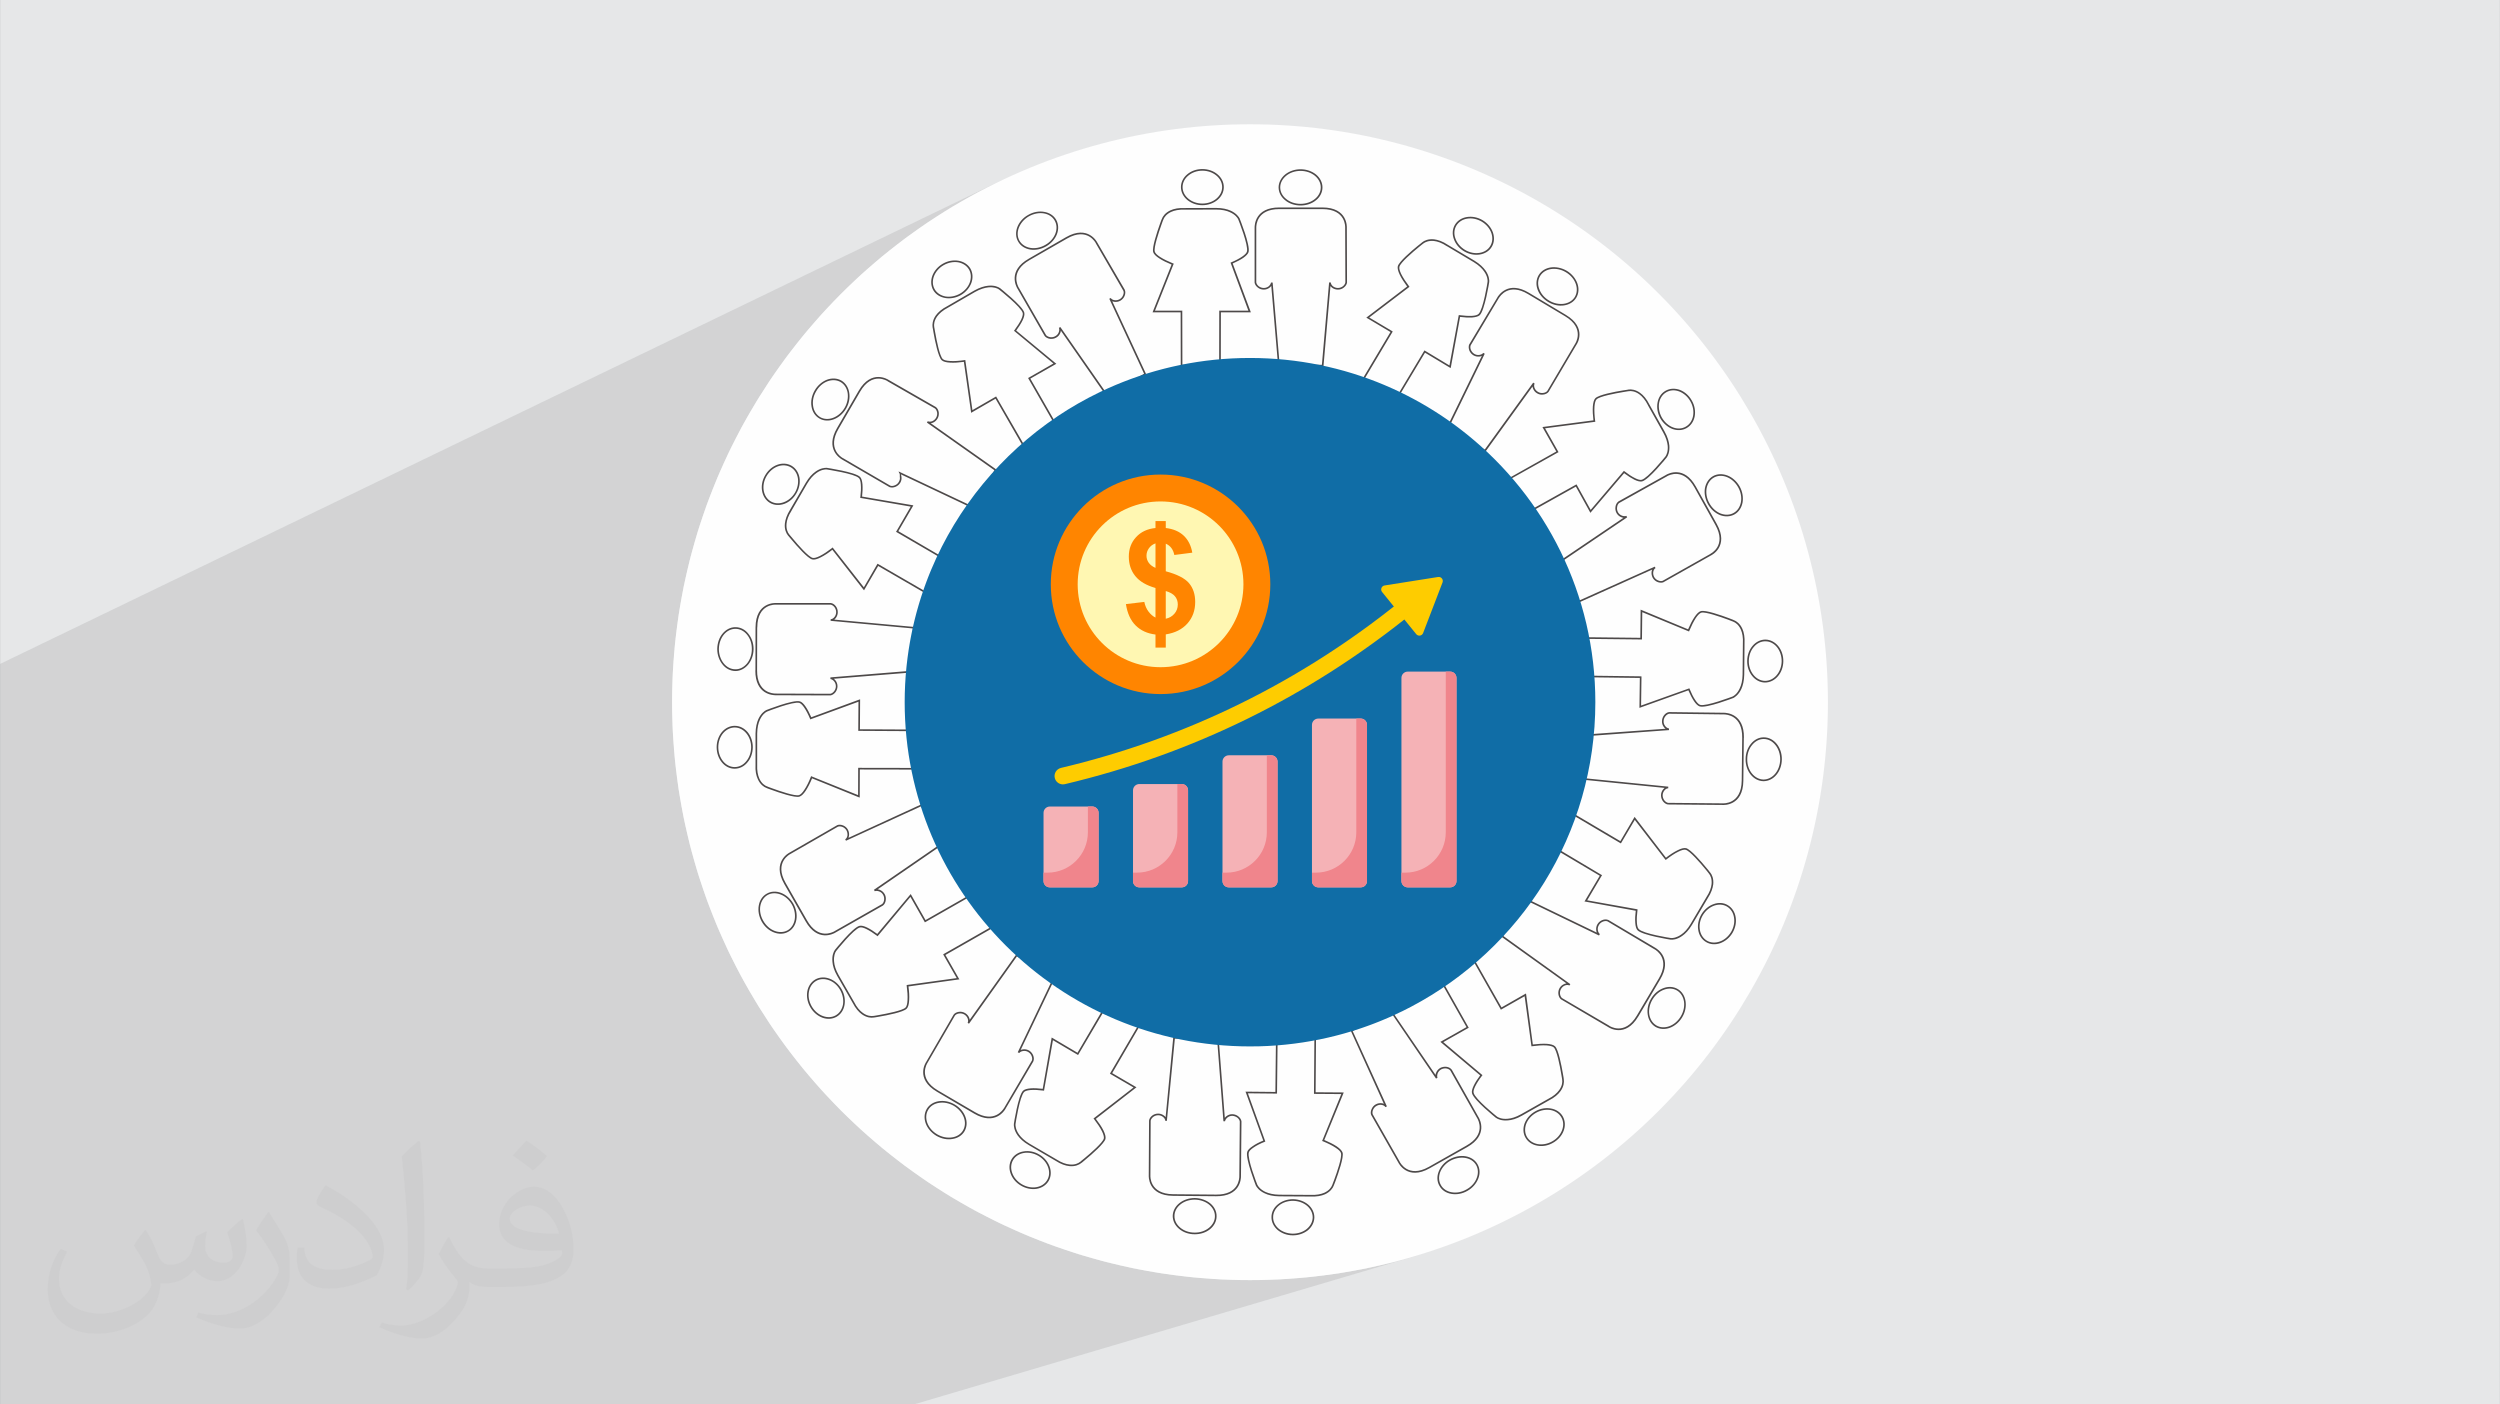 <?xml version="1.0" encoding="UTF-8"?>
<!DOCTYPE svg PUBLIC "-//W3C//DTD SVG 1.0//EN" "http://www.w3.org/TR/2001/REC-SVG-20010904/DTD/svg10.dtd">
<!-- Creator: CorelDRAW -->
<svg xmlns="http://www.w3.org/2000/svg" xml:space="preserve" width="3.708in" height="2.083in" version="1.0" style="shape-rendering:geometricPrecision; text-rendering:geometricPrecision; image-rendering:optimizeQuality; fill-rule:evenodd; clip-rule:evenodd"
viewBox="0 0 3702.73 2080.18"
 xmlns:xlink="http://www.w3.org/1999/xlink"
 xmlns:xodm="http://www.corel.com/coreldraw/odm/2003">
 <rect x="0" y="0" width="3702.73" height="2080.18" fill="#808080" stroke="none"/>
 <defs>
  <style type="text/css">
   <![CDATA[
    .fil2 {fill:#FEFEFE}
    .fil5 {fill:#106DA6}
    .fil0 {fill:#E6E7E8}
    .fil9 {fill:#FF8500}
    .fil10 {fill:#FFF7B2}
    .fil8 {fill:#FECC00;fill-rule:nonzero}
    .fil6 {fill:#F5B2B6;fill-rule:nonzero}
    .fil7 {fill:#F0858C;fill-rule:nonzero}
    .fil4 {fill:#4D4949;fill-rule:nonzero}
    .fil11 {fill:#FF8500;fill-rule:nonzero}
    .fil3 {fill:#373435;fill-opacity:0.031}
    .fil1 {fill:#2B2A29;fill-opacity:0.102}
   ]]>
  </style>
 </defs>
 <g id="Layer_x0020_1">
  <path class="fil0" d="M-0 0l3702.73 0 0 2080.18 -3702.73 0 0 -2080.18z"/>
  <path class="fil1" d="M1353.67 2080.18l-1353.67 0 0 -1096.78 1480.25 -714.91 -36.91 18.9 -35.85 20.61 -34.73 22.27 -33.56 23.87 -32.34 25.41 -31.06 26.9 -29.73 28.34 -28.34 29.73 -26.9 31.06 -25.41 32.34 -23.87 33.56 -22.27 34.73 -20.61 35.85 -18.9 36.91 -17.14 37.92 -15.33 38.87 -13.46 39.77 -11.53 40.62 -9.56 41.42 -7.53 42.15 -5.44 42.84 -3.31 43.47 -1.11 44.05 1.11 44.05 3.31 43.47 5.44 42.84 7.53 42.15 9.56 41.42 11.53 40.62 13.46 39.77 15.33 38.87 17.14 37.92 18.9 36.91 20.61 35.85 22.27 34.73 23.87 33.56 25.41 32.34 26.9 31.06 28.34 29.73 29.73 28.34 31.06 26.9 32.34 25.41 33.56 23.87 34.73 22.27 35.85 20.61 36.91 18.9 37.92 17.14 38.87 15.33 39.77 13.46 40.62 11.53 41.42 9.56 42.15 7.53 42.84 5.44 43.47 3.31 44.05 1.11 44.05 -1.11 43.47 -3.31 42.84 -5.44 42.15 -7.53 41.42 -9.56 40.62 -11.53 -752.24 222.56z"/>
  <circle class="fil2" cx="1851.36" cy="1040.09" r="856.01"/>
  <path class="fil3" d="M215.96 1821.93c7.07,10.71 11.65,21.01 16.13,32.45 3.33,6.66 5.09,18.93 20.7,18.93 4.57,0 11.13,-1.35 16.95,-4.57 6.55,-3.44 11.54,-8.64 14.15,-16.53l6.24 -21.01 15.19 -7.49 1.04 1.04c-2.08,7.91 -2.59,15.5 -2.59,21.43 0,17.57 15.19,24.23 27.25,24.23 7.07,0 13.42,-3.44 13.42,-9.89 0,-8.32 -3.53,-22.47 -8.12,-35.16 7.07,-7.07 14.15,-14.15 22.26,-19.87l1.25 0.63c3.53,14.98 5.51,29.75 5.51,39.63 0,9.67 -4.27,20.39 -7.8,27.36 -7.28,13.73 -20.18,24.65 -35.78,24.65 -11.85,0 -25.06,-5.93 -34.12,-16.95l-0.52 0c-8.53,10.61 -21.74,20.18 -42.86,20.18l-6.55 0c-1.04,13.94 -4.05,23.81 -8.64,32.66 -12.58,24.54 -49.92,41.92 -85.08,41.92 -48.89,0 -73.43,-28.19 -73.43,-65.73 0,-23.19 7.59,-44.72 19.24,-60.01l9.56 3.95c-7.28,13.94 -12.17,27.04 -12.17,39.94 0,35.16 28.61,51.9 61.58,51.9 30.58,0 68.44,-19.45 75.31,-42.02 -2.59,-24.65 -11.85,-36.19 -26,-58.66 4.27,-7.49 9.78,-14.98 16.64,-22.98l1.25 0 0 0 0 0 -0.01 -0.04zm563.83 -132.3c10.3,6.45 20.39,14.04 30.27,22.78 -5.51,7.8 -12.38,14.88 -20.91,21.12 -9.89,-8.01 -19.76,-14.88 -29.86,-22.16 6.86,-7.7 13.63,-15.08 20.49,-21.74l0 0 0 0 0 0 0 0 0 0 0.01 0zm5.3 96.11c-16.64,0 -30.27,10.92 -30.27,19.03 0,17.38 33.28,22.78 73.12,22.56 -4.99,-20.39 -22.47,-41.61 -42.86,-41.61l0 0.01zm-37.35 92.99c21.64,0 40.57,-0.63 55.02,-4.27 16.13,-4.05 29.75,-12.17 29.75,-17.78 0,-1.46 0,-3.22 -0.52,-4.68 -9.05,0.83 -19.45,0.83 -28.5,0.83 -29.33,0 -51.79,-6.66 -60.64,-23.09 -2.19,-4.57 -3.74,-9.67 -3.74,-15.5 0,-15.92 6.86,-31.41 18.93,-42.13 10.08,-8.84 21.22,-14.35 32.55,-14.35 20.49,0 36.81,16.44 48.26,42.34 6.24,14.15 10.5,30.47 10.5,51.07 0,13.73 -3.74,25.27 -12.27,33.8 -15.92,15.4 -45.24,21.22 -90.17,21.22l-20.39 0 0 0 -5.3 0c-11.13,0 -19.14,-1.98 -25.48,-6.86l-1.04 0c0.31,2.59 0.52,5.09 0.52,7.49 0,10.08 -3.33,22.98 -10.08,33.28 -19.97,29.64 -41.61,42.53 -60.33,42.53 -18.93,0 -42.13,-7.28 -63.03,-16.75l3.74 -7.28c6.76,2.81 16.13,4.68 29.02,4.68 33.8,0 78.21,-32.45 83.72,-64.17 -1.25,-2.59 -3.53,-6.03 -6.76,-9.67 -9.89,-11.75 -16.13,-21.53 -21.95,-31.82 4.99,-9.89 9.56,-17.78 13.83,-24.96l1.77 -0.21c14.46,29.44 27.56,46.28 56.78,46.28l4.57 0 0 0 21.22 0 0 0 0 0 0 0 0 0 0 0 0.04 0zm-146.45 31.1c2.5,-13.52 2.7,-28.7 2.7,-42.86l0 -21.01c0,-39.21 -4.99,-96.2 -9.05,-133.34 7.07,-7.59 16.95,-16.53 24.75,-22.56l2.29 0.63c5.3,46.7 6.55,100.79 6.55,150.81 0,13.11 -0.52,25.9 -1.77,35.26 -0.73,11.85 -7.59,20.8 -22.26,34.53l-3.22 -1.46zm-150.71 -61.89c0.73,18.41 9.78,32.87 41.4,32.87 19.66,0 36.3,-5.09 54.71,-13.83 3.33,-1.46 5.09,-3.44 5.09,-5.09 0,-11.54 -8.84,-26.83 -23.71,-40.77 -14.46,-13.11 -33.6,-24.65 -51.48,-32.35 -6.14,-2.59 -8.12,-5.3 -8.12,-7.91 0,-5.3 7.07,-16.44 12.9,-24.44l1.98 -0.21c20.49,10.71 43.38,26.63 60.33,44.3 15.4,16.33 24.96,32.87 24.96,50.86 0,13.31 -4.05,25.79 -10.61,37.44 -22.47,11.33 -46.39,19.97 -70.1,19.97 -28.81,0 -48.47,-13.52 -48.47,-45.24 0,-3.44 0,-8.73 1.25,-15.61l9.89 0 0 0 0 0 0 0 0 0 0 0 -0.01 0zm-52.11 -52.32l17.89 28.92c6.55,10.71 12.69,22.37 12.69,40.77l0 23.5c0,19.03 -12.17,39.42 -31.82,59.6 -15.4,13.63 -29.02,19.45 -41.61,19.45 -18.72,0 -40.15,-5.82 -64.9,-16.44l2.81 -7.28c7.8,2.08 16.84,3.84 27.98,3.84 35.58,-0.21 71.97,-26.21 88.61,-57.93 1.98,-3.64 2.7,-7.07 2.7,-9.47 0,-3.64 -1.98,-7.7 -3.53,-11.33 -9.05,-17.05 -19.14,-32.66 -30.27,-47.12 5.82,-9.16 11.65,-17.99 17.99,-26.73l1.46 0.21 0 0 0 0 0 0 0 0 0 0 -0.01 0z"/>
  <path class="fil4" d="M1958.55 307.27l0 0c37.98,0 36.24,29.6 36.24,29.9l0.29 81.27 0 0.15c-0.29,2.61 -2.17,5.34 -4.76,7.37 -2.32,1.88 -5.34,3.04 -8.68,3.04 -3.46,0 -6.64,-1.17 -8.95,-3.04l0 0c-0.72,-0.72 -1.44,-1.44 -2.17,-2.17l-10.24 117.82 -0.15 1.15 -1.15 0 -64.83 0 -1 0 -0.16 -1.15 -10.1 -118.1c-0.71,1 -1.58,1.86 -2.59,2.59l0 0c-2.17,1.73 -5.21,2.9 -8.51,2.9 -3.33,0 -6.51,-1.17 -8.81,-3.04 -2.62,-2.03 -4.48,-4.76 -4.78,-7.37l0 -0.15 0 -81.27 0 0 0 -0.15c0,-3.34 0.57,-29.75 36.54,-29.75l0 0 63.8 0zm33.78 29.9c0,-0.15 1.73,-27.44 -33.78,-27.44l0 0 -63.8 0 0 0c-33.64,0 -34.09,24.25 -34.09,27.29l0 0 0 0.15 0 0 0 81.13c0.29,2.02 1.75,4.19 3.75,5.78 2.04,1.44 4.63,2.46 7.38,2.46 2.74,0 5.19,-1.02 7.06,-2.32l0 0c2.02,-1.73 3.33,-3.75 3.62,-5.77l2.45 0 10.39 121.87 62.53 0 10.68 -122.02 2.59 0.15c0,1.88 1.15,4.05 3.19,5.63l0 0c1.86,1.44 4.47,2.46 7.35,2.46 2.75,0 5.2,-1.02 7.22,-2.46 2.02,-1.59 3.46,-3.75 3.75,-5.78l-0.29 -81.13 0 0zm-190.73 -42.9c5.21,-4.47 8.51,-10.39 8.51,-17.17 0,-6.64 -3.3,-12.7 -8.51,-17.05 -5.34,-4.47 -12.69,-7.22 -20.78,-7.22 -8.09,0 -15.44,2.75 -20.78,7.22 -5.34,4.34 -8.53,10.41 -8.53,17.05 0,6.79 3.19,12.71 8.53,17.17 5.34,4.49 12.69,7.22 20.78,7.22 8.09,0 15.45,-2.73 20.78,-7.22l0 0zm10.98 -17.17c0,7.51 -3.6,14.15 -9.39,19.05 -5.76,4.78 -13.71,7.81 -22.37,7.81 -8.81,0 -16.6,-3.03 -22.37,-7.81 -5.79,-4.9 -9.39,-11.54 -9.39,-19.05 0,-7.36 3.6,-14.14 9.39,-18.92 5.76,-4.9 13.56,-7.79 22.37,-7.79 8.66,0 16.61,2.89 22.37,7.79 5.79,4.78 9.39,11.56 9.39,18.92l0 0zm23.54 46.78c0,0.15 16.02,39.56 13.14,49.51l0 0c-0.87,2.75 -3.75,5.63 -7.8,8.53 -4.17,2.88 -9.81,5.78 -15.73,8.37l26.29 70.61 0.57 1.73 -1.73 0 -42.59 0 -0.15 78.83 0 1.3 -1.16 0 -56.88 0 -1.3 0 0 -1.3 -0.15 -78.83 -39.85 0 -1.73 0 0.59 -1.58 27.56 -69.17c-6.78,-2.74 -13.28,-5.92 -18.34,-9.25 -4.76,-3.03 -8.08,-6.34 -8.94,-9.24 -1.88,-6.78 5.63,-29.29 9.95,-41.44 0.86,-2.45 1.58,-4.32 2.02,-5.62 0.42,-1.02 0.71,-1.75 0.87,-2.02l0 0c1.29,-3.61 4.89,-9.1 12.69,-12.71 5.21,-2.46 12.43,-3.9 21.81,-3.46l46.05 -0.15 0 0c9.26,0 16.19,1.73 21.37,4.03 8.53,3.9 12.28,9.39 13.44,11.71l0 0.15zm10.68 48.8c2.61,-8.95 -12.41,-46.63 -12.98,-47.94 -1.02,-2.15 -4.34,-6.93 -12.14,-10.39 -4.9,-2.32 -11.56,-3.9 -20.36,-3.9l-46.05 0.15 0 0c-9.08,-0.42 -15.88,1.02 -20.8,3.32 -6.93,3.19 -10.23,8.09 -11.4,11.12l0 0.15 -0.88 2.02c-0.42,1.44 -1.15,3.46 -2,5.63 -4.19,11.83 -11.56,33.78 -9.83,39.85 0.58,2.45 3.61,5.2 7.8,7.93 5.2,3.33 12.12,6.65 19.2,9.53l1.15 0.44 -0.57 1.15 -27.29 68.44 39.27 0 1.15 -0.15 0 1.31 0.16 78.97 54.42 0 0.15 -78.97 0 -1.31 1.15 0.15 42.02 0 -26 -70.02 -0.42 -1.15 1 -0.44c6.34,-2.61 12.14,-5.64 16.46,-8.66 3.75,-2.61 6.2,-5.05 6.78,-7.22l0 0zm102.36 -76.09c-5.91,4.9 -14,7.8 -22.95,7.8 -8.81,0 -17.03,-2.9 -22.8,-7.8 -5.92,-4.76 -9.68,-11.56 -9.68,-19.05 0,-7.36 3.76,-14.16 9.68,-19.07 5.92,-4.76 14,-7.79 22.8,-7.79 8.95,0 17.05,3.03 22.95,7.79 5.92,4.91 9.54,11.7 9.54,19.07 0,7.5 -3.61,14.29 -9.54,19.05l0 0zm-370.34 54.73l0 0c32.93,-18.92 46.21,7.64 46.34,7.93l40.87 70.17 0 0.15c1,2.46 0.86,5.78 -0.44,8.81 -1.16,2.75 -3.17,5.19 -6.05,6.93 -3.04,1.75 -6.36,2.17 -9.26,1.75l0 0c-1,-0.16 -2,-0.44 -2.88,-0.73l49.82 107.27 0.42 1.02 -1 0.57 -56.17 32.34 -0.87 0.58 -0.72 -1.01 -67.72 -97.31c0,1.15 -0.42,2.3 -0.86,3.46l0 0c-1.02,2.73 -3.03,5.2 -5.92,6.78 -2.88,1.73 -6.2,2.17 -9.08,1.88 -3.33,-0.43 -6.36,-2.02 -7.95,-4.05l-0.14 -0.15 -40.44 -70.46 0 0 -0.13 -0.13c-1.6,-2.9 -14.31,-26 16.88,-43.9l0 0 55.29 -31.9zm44.17 8.95c0,0 -12.11,-24.55 -42.86,-6.8l0 0 -55.31 31.78 0 0c-29.15,16.75 -17.47,37.97 -16.03,40.71l0 0 0.15 0.15 0 0 40.44 70.31c1.29,1.58 3.59,2.6 6.2,3.03 2.46,0.29 5.19,-0.15 7.51,-1.59 2.45,-1.29 4.03,-3.32 4.91,-5.49l0 0c1,-2.45 1.16,-4.91 0.29,-6.78l2.17 -1.15 69.88 100.34 54.15 -31.19 -51.54 -111.03 2.17 -1.15c1,1.73 3.17,2.89 5.62,3.18l0 0c2.31,0.44 5.06,0 7.65,-1.44 2.32,-1.31 4.05,-3.46 4.92,-5.77 1.14,-2.46 1.29,-5.06 0.42,-6.79l-40.73 -70.17 0 -0.15zm-186.67 58.03c2.3,-6.49 2.15,-13.28 -1.16,-19.05 -3.32,-5.78 -9.25,-9.39 -15.88,-10.68 -6.78,-1.15 -14.58,0.14 -21.66,4.19 -7.07,4.03 -11.99,10.1 -14.44,16.59 -2.32,6.51 -2.17,13.29 1.15,19.07 3.33,5.78 9.24,9.39 15.89,10.68 6.79,1.15 14.57,-0.15 21.66,-4.19 7.06,-4.03 12.12,-10.1 14.43,-16.6l0 0zm1.01 -20.35c3.61,6.49 3.9,14.15 1.29,21.22 -2.59,6.93 -7.93,13.42 -15.44,17.9 -7.66,4.33 -16.03,5.63 -23.39,4.33 -7.37,-1.31 -13.87,-5.19 -17.63,-11.7 -3.59,-6.49 -3.88,-14.15 -1.29,-21.22 2.61,-6.93 7.95,-13.58 15.61,-17.91 7.51,-4.34 15.88,-5.63 23.24,-4.34 7.35,1.29 13.85,5.34 17.61,11.7l0 0zm43.74 28.73c0,0.15 33.5,26.42 35.97,36.37l0 0c0.71,2.75 -0.29,6.8 -2.46,11.27 -2.17,4.62 -5.63,9.97 -9.53,15.31l58.05 48.08 1.44 1.02 -1.58 1 -36.97 21.07 39.28 68.59 0.73 1.02 -1.16 0.57 -49.24 28.46 -1.15 0.57 -0.57 -1.01 -39.43 -68.44 -34.51 19.93 -1.59 1 -0.29 -1.88 -10.52 -73.64c-7.22,1.01 -14.6,1.59 -20.51,1.15 -5.63,-0.28 -10.12,-1.44 -12.41,-3.61 -5.05,-4.91 -9.82,-28.15 -11.98,-40.71 -0.46,-2.59 -0.88,-4.62 -1.02,-5.92 -0.15,-1.15 -0.29,-2.02 -0.44,-2.3l0 0c-0.58,-3.76 -0.15,-10.26 4.76,-17.34 3.34,-4.62 8.68,-9.54 17.19,-13.86l39.85 -23.1 0 0c7.93,-4.48 14.86,-6.51 20.49,-7.08 9.24,-1.02 15.31,1.88 17.48,3.47l0.13 0zm33.65 36.95c-2.32,-8.95 -34.07,-34.07 -35.24,-34.93 -1.88,-1.45 -7.35,-3.9 -15.73,-3.04 -5.34,0.59 -11.98,2.46 -19.64,6.8l-39.83 23.1 0 0c-8.09,4.17 -13.15,8.81 -16.32,13.13 -4.49,6.36 -4.92,12.14 -4.34,15.46l0 0.15 0.42 2.17c0.16,1.44 0.58,3.6 1.02,5.91 2.17,12.27 6.64,34.95 11.25,39.42 1.75,1.73 5.8,2.61 10.85,2.9 6.05,0.42 13.71,-0.15 21.22,-1.3l1.3 -0.16 0.15 1.17 10.39 73.05 34.09 -19.64 1.01 -0.57 0.58 1 39.56 68.44 47.05 -27.14 -39.27 -68.59 -0.57 -1 1.01 -0.59 36.52 -20.93 -57.59 -47.8 -0.88 -0.72 0.72 -0.87c4.05,-5.49 7.67,-10.98 9.97,-15.73 1.88,-4.05 2.75,-7.51 2.32,-9.68l0 0zm50.68 -116.8c-2.75,7.08 -8.24,13.58 -15.89,18.05 -7.79,4.49 -16.31,5.93 -23.81,4.76 -7.51,-1.29 -14.16,-5.34 -17.76,-11.83 -3.76,-6.34 -3.9,-14.15 -1.3,-21.22 2.74,-7.22 8.22,-13.87 16.03,-18.19 7.64,-4.49 16.16,-5.92 23.66,-4.62 7.51,1.15 14.15,5.2 17.9,11.69 3.61,6.49 3.9,14.15 1.16,21.37l0 0zm-17.19 15.88c7.22,-4.03 12.43,-10.25 14.88,-16.74 2.45,-6.51 2.31,-13.44 -1.02,-19.22 -3.3,-5.9 -9.23,-9.52 -16.15,-10.68 -6.93,-1.15 -14.88,0.29 -22.1,4.34 -7.22,4.17 -12.28,10.39 -14.88,17.03 -2.46,6.51 -2.3,13.43 1,19.21 3.47,5.77 9.26,9.37 16.19,10.54 6.93,1.15 14.86,-0.29 22.08,-4.48l0 0zm-276.48 216.14l0 0c19.05,-32.76 43.75,-16.46 44.04,-16.32l70.44 40.43 0.15 0.15c2.02,1.59 3.61,4.62 4.05,7.93 0.29,2.9 -0.15,6.07 -1.88,8.95 -1.73,3.04 -4.32,5.07 -7.08,6.22l0 0c-1,0.29 -2.02,0.58 -2.88,0.71l96.59 68.16 1 0.71 -0.57 0.87 -32.63 56.02 -0.59 1.01 -1 -0.44 -107.14 -50.67c0.44,1.15 0.73,2.3 0.86,3.59l0 0c0.46,2.76 0,5.92 -1.71,8.83 -1.75,2.88 -4.34,4.91 -7.09,6.05 -3.01,1.29 -6.34,1.44 -8.8,0.44l-0.13 0 -70.19 -40.86 0 0 -0.29 -0.15c-2.74,-1.73 -25.25,-15.46 -7.2,-46.49l0 0 32.05 -55.16zm42.73 -14.29c0,0 -22.8,-15.17 -40.58,15.59l0 0 -32.05 55.16 0 0c-16.88,29.02 3.75,41.59 6.36,43.17l0 0 0.15 0 0 0 70.17 40.86c1.88,0.73 4.48,0.59 6.93,-0.57 2.32,-0.87 4.49,-2.61 5.78,-5.06 1.44,-2.3 1.88,-4.91 1.44,-7.22l0 0c-0.29,-2.59 0.57,-4.76 -1.02,-6.05l-0.86 -2.17 110.6 52.27 31.47 -54 -100.05 -70.61 1.3 -2.02c1.73,0.87 4.05,0.87 6.49,0l0 0c2.17,-0.86 4.34,-2.59 5.78,-5.05 1.44,-2.46 1.88,-5.2 1.6,-7.51 -0.46,-2.74 -1.6,-4.91 -3.05,-6.2l-70.46 -40.43 0 -0.15zm-132.83 143.38c-1.15,-6.65 -4.76,-12.58 -10.54,-15.89 -5.78,-3.32 -12.71,-3.61 -19.07,-1.3 -6.49,2.32 -12.56,7.37 -16.73,14.44 -4.05,6.92 -5.34,14.73 -4.19,21.51 1.15,6.78 4.78,12.71 10.54,16.02 5.78,3.32 12.56,3.61 19.07,1.17 6.49,-2.32 12.56,-7.24 16.73,-14.31 4.05,-7.07 5.34,-14.86 4.19,-21.64l0 0zm-9.24 -18.05c6.34,3.74 10.39,10.25 11.69,17.61 1.16,7.36 -0.13,15.73 -4.62,23.24 -4.32,7.66 -10.83,13 -17.9,15.59 -7.07,2.46 -14.71,2.32 -21.22,-1.44 -6.34,-3.75 -10.39,-10.24 -11.69,-17.76 -1.31,-7.37 0.13,-15.73 4.62,-23.24 4.32,-7.51 10.83,-12.85 17.9,-15.46 7.08,-2.59 14.71,-2.3 21.22,1.45l0 0zm52.12 3.03c0.15,0.14 42.31,6.2 49.37,13.56l0 0c2.04,2.17 3.04,6.07 3.48,10.97 0.44,5.2 0.15,11.56 -0.58,18.05l74.22 12.71 1.73 0.29 -0.86 1.59 -21.38 36.68 68.16 39.85 1.15 0.57 -0.73 1.02 -28.58 49.22 -0.59 1.02 -1 -0.58 -68.29 -39.56 -20.07 34.51 -0.86 1.58 -1.17 -1.44 -45.78 -58.63c-5.76,4.63 -11.98,8.66 -17.32,11.27 -5.05,2.61 -9.52,3.9 -12.56,3.02 -6.78,-1.73 -22.37,-19.49 -30.59,-29.3 -1.75,-2.02 -3.04,-3.6 -3.92,-4.63 -0.71,-0.86 -1.15,-1.58 -1.44,-1.73l0 0c-2.45,-3.03 -5.34,-8.95 -4.49,-17.47 0.59,-5.63 2.75,-12.56 7.8,-20.65l23.11 -39.7 0 0c4.61,-7.93 9.67,-13.13 14.28,-16.45 7.51,-5.48 14.14,-5.92 16.9,-5.77l0 0zm47.65 15.29c-6.51,-6.78 -46.65,-12.56 -47.95,-12.85 -2.46,-0.13 -8.22,0.29 -15.15,5.34 -4.47,3.19 -9.1,8.09 -13.58,15.6l-23.09 39.85 0 0.15c-4.91,7.49 -7.08,14.15 -7.51,19.49 -0.71,7.66 1.75,13 3.9,15.59l0.15 0.15 1.3 1.59c1.02,1.16 2.31,2.88 3.9,4.63 7.95,9.67 23.24,27 29.46,28.59 2.32,0.57 6.2,-0.58 10.83,-2.9 5.47,-2.73 11.83,-7.08 17.76,-11.69l1.02 -0.87 0.71 1.02 45.49 58.03 19.63 -33.93 0.57 -1 1.16 0.58 68.29 39.56 27.27 -47.07 -68.14 -39.71 -1.15 -0.73 0.73 -1.01 21.07 -36.24 -73.63 -12.71 -1.15 -0.15 0.13 -1.15c0.88,-6.8 1.17,-13.44 0.73,-18.63 -0.28,-4.47 -1.15,-7.95 -2.74,-9.54l0 0zm-14.44 -126.61c1.29,7.5 -0.15,16.02 -4.63,23.66 -4.61,7.8 -11.27,13.29 -18.32,15.89 -7.22,2.74 -14.89,2.45 -21.24,-1.31 -6.49,-3.75 -10.54,-10.24 -11.69,-17.9 -1.3,-7.51 0.29,-15.88 4.76,-23.68 4.47,-7.64 11.12,-13.13 18.19,-15.88 7.22,-2.59 14.88,-2.44 21.37,1.31 6.34,3.74 10.39,10.39 11.56,17.9l0 0zm-6.8 22.52c4.19,-7.22 5.5,-15.15 4.49,-22.1 -1.15,-6.93 -4.78,-12.84 -10.54,-16.17 -5.77,-3.32 -12.71,-3.46 -19.2,-1.15 -6.66,2.46 -12.85,7.66 -16.9,14.88 -4.34,7.22 -5.63,15.02 -4.47,22.1 1.01,6.78 4.62,12.69 10.39,16.17 5.76,3.31 12.69,3.46 19.2,1 6.64,-2.46 12.85,-7.66 17.03,-14.73l0 0zm-131.95 325.14l0 0c0.15,-37.96 29.88,-36.09 30.17,-36.09l81.14 0 0.14 0c2.59,0.29 5.49,2.02 7.51,4.78 1.73,2.32 2.88,5.34 2.88,8.81 0,3.31 -1.29,6.49 -3.03,8.8l0 0c-0.73,0.73 -1.44,1.44 -2.17,2.17l117.66 10.83 1.16 0 0 1.15 -0.29 64.83 0 1.15 -1.15 0.15 -118.12 9.54c1.02,0.72 1.88,1.58 2.61,2.6l0 0c1.73,2.17 2.9,5.2 2.9,8.51 0,3.32 -1.31,6.49 -3.04,8.81 -2.02,2.61 -4.91,4.49 -7.51,4.76l-0.13 0 -81.29 -0.28 0 0 -0.16 0c-3.3,-0.15 -29.73,-0.73 -29.59,-36.68l0.15 0 0.14 -63.82zm30.03 -33.64c-0.15,0 -27.28,-1.88 -27.44,33.64l-0.13 0 -0.16 63.82 0 0c-0.13,33.49 23.99,34.07 27,34.22l0 0 0.16 0 0 0 81.29 0.29c1.88,-0.29 4.03,-1.73 5.62,-3.75 1.6,-2.02 2.61,-4.63 2.61,-7.37 0,-2.75 -1,-5.2 -2.46,-7.07l0 0c-1.58,-2.02 -3.61,-3.32 -5.63,-3.61l0 -2.46 121.85 -9.96 0.29 -62.51 -121.85 -11.27 0.15 -2.46c1.88,0 3.9,-1.15 5.48,-3.17l0 0c1.59,-1.88 2.59,-4.48 2.59,-7.37 0,-2.73 -1.01,-5.19 -2.45,-7.22 -1.59,-2.02 -3.76,-3.47 -5.78,-3.76l-81.14 0 0 0zm-43.76 190.44c-4.32,-5.2 -10.39,-8.51 -17.03,-8.51 -6.64,0 -12.71,3.17 -17.19,8.37 -4.47,5.34 -7.22,12.71 -7.22,20.8 0,8.07 2.75,15.44 7.09,20.78 4.32,5.34 10.39,8.66 17.17,8.66 6.65,0 12.71,-3.17 17.05,-8.51 4.47,-5.2 7.22,-12.56 7.35,-20.78 0,-8.09 -2.74,-15.46 -7.22,-20.8l0 0zm-17.03 -10.98c7.51,0 14.14,3.61 19.07,9.39 4.76,5.78 7.64,13.71 7.64,22.39 -0.15,8.81 -3.04,16.74 -7.93,22.37 -4.77,5.92 -11.56,9.39 -19.07,9.39 -7.37,0 -14.15,-3.61 -18.91,-9.54 -4.76,-5.76 -7.65,-13.71 -7.65,-22.36 0,-8.81 3.03,-16.61 7.78,-22.39 4.92,-5.78 11.7,-9.25 19.07,-9.25l0 0zm46.78 -23.39c0.15,0 39.7,-15.73 49.66,-12.85l0 0c2.75,0.73 5.63,3.62 8.51,7.8 2.9,4.19 5.79,9.83 8.38,15.74l70.61 -25.98 1.72 -0.58 0 1.73 -0.28 42.61 78.98 0.42 1.29 0 0 1.31 -0.29 56.88 0 1.15 -1.3 0 -78.83 -0.15 -0.15 39.85 0 1.73 -1.73 -0.57 -68.86 -27.88c-2.75,6.78 -6.09,13.29 -9.39,18.34 -3.04,4.62 -6.36,7.94 -9.39,8.81 -6.64,1.88 -29.17,-5.63 -41.31,-10.1 -2.45,-0.88 -4.32,-1.6 -5.61,-2.02 -1.02,-0.44 -1.73,-0.73 -2.02,-0.87l0 0c-3.61,-1.29 -9.1,-5.05 -12.56,-12.85 -2.46,-5.2 -4.05,-12.26 -3.47,-21.79l0 -45.92 0 0c0.15,-9.24 1.88,-16.17 4.18,-21.37 3.92,-8.51 9.39,-12.27 11.85,-13.44l0 0zm48.95 -10.54c-8.95,-2.59 -46.65,12.27 -47.95,12.85 -2.17,1.01 -7.06,4.34 -10.54,12.13 -2.32,4.92 -3.9,11.56 -4.03,20.36l0 46.05 0 0c-0.44,9.1 1.01,15.75 3.17,20.65 3.17,7.07 8.08,10.39 11.27,11.56l0.13 0 2.02 0.86c1.31,0.44 3.32,1.29 5.49,2.02 11.85,4.34 33.8,11.83 39.85,10.1 2.31,-0.72 5.19,-3.61 7.93,-7.93 3.46,-5.05 6.8,-12 9.55,-19.07l0.42 -1.15 1.17 0.58 68.44 27.57 0.13 -39.28 0 -1.14 1.16 0 78.97 0.14 0.28 -54.43 -78.96 -0.44 -1.31 0 0 -1.15 0.29 -42.02 -70.17 25.71 -1.15 0.44 -0.44 -1.02c-2.59,-6.35 -5.63,-12.13 -8.66,-16.59 -2.46,-3.62 -4.91,-6.07 -7.07,-6.8l0 0zm-75.66 -102.51c4.76,5.77 7.8,13.85 7.8,22.82 -0.16,8.95 -3.19,17.03 -7.94,22.8 -4.91,5.93 -11.7,9.68 -19.05,9.68 -7.51,-0.15 -14.31,-3.75 -19.07,-9.83 -4.76,-5.92 -7.8,-14 -7.8,-22.81 0.16,-8.95 3.04,-17.05 7.94,-22.82 4.91,-5.9 11.71,-9.66 19.22,-9.52 7.35,0 14.15,3.61 18.91,9.67l0 0zm5.19 22.82c0.15,-8.38 -2.6,-15.9 -7.07,-21.38 -4.34,-5.34 -10.39,-8.66 -17.19,-8.66 -6.64,0 -12.69,3.19 -17.17,8.53 -4.48,5.47 -7.22,12.98 -7.36,21.37 0,8.22 2.75,15.88 7.22,21.37 4.34,5.35 10.39,8.66 17.19,8.66 6.64,0.15 12.69,-3.17 17.17,-8.51 4.49,-5.49 7.22,-13 7.22,-21.37l0 0zm47.93 347.65l0 0c-18.78,-33.05 7.8,-46.2 8.09,-46.34l70.31 -40.43 0.13 -0.13c2.46,-1.02 5.79,-0.87 8.81,0.42 2.75,1.16 5.34,3.19 6.94,6.07 1.73,3.03 2.15,6.34 1.73,9.24l0 0c-0.15,1 -0.44,2.02 -0.72,3.03l107.42 -49.37 1.01 -0.44 0.58 0.86 32.18 56.31 0.45 1.01 -0.87 0.73 -97.6 67.14c1.16,0.15 2.31,0.44 3.46,1l0 0c2.61,1.02 5.05,3.05 6.8,5.93 1.72,2.88 2.17,6.2 1.72,9.24 -0.42,3.32 -1.88,6.2 -4.03,7.78l-0.15 0.15 -70.61 40.15 0 0 -0.13 0.14c-2.9,1.59 -26.14,14.15 -43.9,-17.05l0 0 -31.63 -55.44zm9.24 -44.17c-0.15,0 -24.68,12.12 -7.07,42.88l0 0 31.63 55.44 0 0c16.6,29.17 37.81,17.61 40.56,16.17l0 0 0.15 -0.15 0 0 70.46 -40.13c1.58,-1.31 2.73,-3.48 3.02,-6.22 0.29,-2.46 0,-5.2 -1.44,-7.51 -1.29,-2.45 -3.33,-4.05 -5.49,-4.9l0 0c-2.46,-1.02 -4.9,-1.15 -6.93,-0.44l-1.15 -2.17 100.76 -69.29 -31.03 -54.29 -111.17 50.97 -1.17 -2.17c1.73,-0.87 2.88,-3.03 3.32,-5.49l0 0c0.29,-2.46 -0.15,-5.19 -1.44,-7.65 -1.45,-2.45 -3.61,-4.18 -5.77,-5.05 -2.45,-1 -5.05,-1.15 -6.93,-0.44l-70.31 40.43 0 0zm57.19 186.98c-6.51,-2.46 -13.31,-2.32 -19.07,1 -5.77,3.32 -9.53,9.1 -10.68,15.89 -1.3,6.79 0,14.57 4.05,21.66 4.05,7.05 10.1,12.12 16.44,14.42 6.51,2.46 13.44,2.32 19.22,-1 5.78,-3.31 9.37,-9.1 10.68,-15.88 1.15,-6.79 -0.15,-14.58 -4.19,-21.66 -4.05,-7.08 -9.95,-12.13 -16.44,-14.44l0 0zm-20.36 -1.15c6.49,-3.61 14.14,-3.9 21.22,-1.16 6.93,2.61 13.42,7.94 17.76,15.59 4.34,7.51 5.63,15.9 4.34,23.26 -1.31,7.5 -5.34,13.86 -11.85,17.61 -6.49,3.61 -14,3.9 -21.07,1.29 -7.07,-2.73 -13.57,-8.07 -17.9,-15.73 -4.34,-7.51 -5.63,-15.88 -4.34,-23.24 1.3,-7.37 5.49,-13.88 11.85,-17.62l0 0zm28.87 -43.6c0.13,0 26.57,-33.36 36.52,-35.81l0 0c2.88,-0.73 6.8,0.29 11.27,2.45 4.76,2.31 9.97,5.63 15.15,9.53l48.38 -57.76 1.15 -1.29 0.87 1.44 21.08 37.1 68.58 -39.13 1.15 -0.57 0.58 1.15 28.15 49.37 0.59 1.02 -1.02 0.71 -68.57 39.14 19.79 34.64 1 1.46 -1.88 0.28 -73.64 10.26c1.02,7.22 1.44,14.58 1.02,20.49 -0.29,5.77 -1.46,10.26 -3.63,12.41 -4.9,5.07 -28.15,9.68 -40.86,11.85 -2.59,0.44 -4.63,0.73 -5.92,1.01 -1.15,0.14 -1.88,0.29 -2.17,0.29l0 0c-3.88,0.73 -10.39,0.14 -17.32,-4.76 -4.76,-3.32 -9.52,-8.81 -13.86,-17.19l-22.95 -39.98 0 0c-4.49,-7.94 -6.51,-14.87 -6.93,-20.51 -1.02,-9.24 1.88,-15.3 3.46,-17.47l0 -0.14zm37.11 -33.36c-8.95,2.17 -34.22,33.8 -35.09,34.94 -1.43,1.88 -3.88,7.37 -3.03,15.74 0.44,5.35 2.32,11.99 6.65,19.64l22.95 39.99 0 0c4.05,8.08 8.66,13.15 13.15,16.32 6.2,4.47 12.12,4.91 15.44,4.34l0.15 0 2.02 -0.29c1.58,-0.29 3.59,-0.58 5.92,-1.02 12.4,-2.17 35.08,-6.64 39.56,-11.12 1.71,-1.73 2.59,-5.61 2.88,-10.83 0.42,-6.05 -0.15,-13.71 -1.17,-21.22l-0.13 -1.15 1.15 -0.29 73.05 -10.1 -19.49 -34.07 -0.59 -1.02 1.01 -0.71 68.6 -39.14 -27 -47.35 -68.59 39.12 -1.15 0.58 -0.58 -1.16 -20.78 -36.52 -47.94 57.46 -0.72 0.86 -0.87 -0.73c-5.49,-4.17 -10.98,-7.64 -15.74,-9.96 -4.04,-2.02 -7.38,-2.88 -9.67,-2.31l0 0zm-116.66 -51.25c7.08,2.74 13.71,8.22 18.19,16.02 4.32,7.66 5.78,16.17 4.47,23.68 -1.29,7.64 -5.34,14.14 -11.83,17.76 -6.34,3.75 -14.15,3.9 -21.24,1.15 -7.22,-2.73 -13.71,-8.22 -18.2,-16.02 -4.32,-7.8 -5.76,-16.17 -4.47,-23.68 1.29,-7.64 5.34,-14.15 11.85,-17.76 6.49,-3.75 14.15,-3.9 21.22,-1.15l0 0zm16.03 17.17c-4.19,-7.22 -10.25,-12.42 -16.88,-14.88 -6.51,-2.45 -13.44,-2.45 -19.22,0.87 -5.78,3.32 -9.39,9.24 -10.68,16.17 -1.15,6.93 0.15,14.73 4.32,21.95 4.19,7.37 10.26,12.56 16.9,15.01 6.51,2.46 13.44,2.31 19.2,-0.86 5.79,-3.32 9.39,-9.24 10.55,-16.17 1.15,-6.93 -0.15,-14.88 -4.19,-22.1l0 0zm214.84 277.36l0 0c-32.77,-19.2 -16.31,-43.75 -16.02,-44.03l40.71 -70.17 0.15 -0.15c1.59,-2.17 4.47,-3.61 7.8,-4.05 2.88,-0.44 6.2,0.15 9.1,1.88 2.88,1.73 5.05,4.32 6.05,7.07l0 0c0.44,1 0.58,2.02 0.71,2.88l68.6 -96.3 0.71 -1.02 0.87 0.59 56.01 32.77 0.87 0.59 -0.44 1 -51.1 107c1.15,-0.44 2.3,-0.73 3.59,-0.87l0 0c2.75,-0.44 5.92,0.14 8.81,1.73 2.9,1.73 4.92,4.34 6.07,7.07 1.31,3.17 1.44,6.49 0.29,8.95l0 0.15 -41.15 70.02 0 0 0 0.15c-1.73,2.88 -15.59,25.27 -46.63,7.08l0 0 -55 -32.34zm-14.02 -42.73c0,0 -15.29,22.66 15.32,40.71l0 0 55 32.2 0 0c28.88,17.04 41.58,-3.61 43.17,-6.2l0 0 0.15 -0.15 0 0 41.01 -70.02c0.72,-1.88 0.57,-4.34 -0.45,-6.79 -0.85,-2.31 -2.59,-4.48 -5.05,-5.92 -2.3,-1.44 -4.91,-1.74 -7.22,-1.44l0 0c-2.59,0.28 -4.9,1.44 -6.05,3.03l-2.17 -1.15 52.7 -110.46 -53.87 -31.61 -71.03 99.76 -2.02 -1.3c1.02,-1.73 0.88,-4.19 0,-6.51l0 0c-0.86,-2.29 -2.61,-4.46 -5.05,-5.9 -2.31,-1.31 -5.05,-1.73 -7.51,-1.44 -2.61,0.28 -4.91,1.44 -6.2,3.03l-40.73 70.17 0 0zm142.8 133.42c-6.8,1.15 -12.71,4.76 -16.03,10.54 -3.33,5.78 -3.61,12.56 -1.29,19.05 2.3,6.51 7.22,12.56 14.28,16.75 6.94,4.05 14.73,5.49 21.53,4.32 6.78,-1.15 12.69,-4.76 16.03,-10.54 3.46,-5.76 3.61,-12.56 1.29,-19.05 -2.3,-6.49 -7.22,-12.56 -14.29,-16.75 -6.93,-4.05 -14.73,-5.49 -21.51,-4.32l0 0zm-18.2 9.24c3.76,-6.36 10.25,-10.41 17.76,-11.56 7.37,-1.3 15.75,0.14 23.24,4.61 7.51,4.34 12.85,10.97 15.31,17.9 2.59,7.22 2.32,14.73 -1.44,21.24 -3.75,6.35 -10.26,10.39 -17.78,11.69 -7.35,1.15 -15.73,-0.29 -23.24,-4.76 -7.51,-4.34 -12.85,-10.98 -15.3,-17.91 -2.61,-7.22 -2.32,-14.73 1.44,-21.22l0 0zm3.32 -52.14c0,-0.13 6.36,-42.3 13.71,-49.37l0 0c2.17,-2.02 6.07,-3.02 11.14,-3.46 5.05,-0.44 11.4,0 17.9,0.71l12.98 -74.2 0.29 -1.74 1.59 0.86 36.68 21.66 39.98 -68.14 0.73 -1.01 1.02 0.57 49.08 28.88 1.02 0.58 -0.58 1 -39.85 68.29 34.36 20.07 1.59 0.88 -1.44 1.15 -58.77 45.63c4.49,5.78 8.68,11.83 11.27,17.17 2.46,5.05 3.75,9.54 3.04,12.57 -1.88,6.78 -19.65,22.38 -29.6,30.61 -2.02,1.73 -3.61,3.04 -4.62,3.9 -0.87,0.73 -1.45,1.15 -1.75,1.29l0 0c-3.01,2.46 -8.94,5.35 -17.45,4.49 -5.63,-0.58 -12.56,-2.75 -20.51,-7.94l-39.7 -23.24 0 0c-7.94,-4.62 -13.15,-9.68 -16.46,-14.29 -5.34,-7.51 -5.91,-14.3 -5.63,-16.9l0 0zm15.46 -47.64c-6.8,6.49 -12.85,46.49 -13,47.93 -0.15,2.31 0.28,8.24 5.19,15.17 3.17,4.47 8.09,9.25 15.59,13.71l39.85 23.24 0 0c7.66,4.92 14.15,7.08 19.49,7.51 7.66,0.87 13,-1.73 15.59,-3.9l0.17 0 1.58 -1.44c1.29,-0.86 2.88,-2.17 4.62,-3.75 9.66,-7.93 27.14,-23.24 28.73,-29.31 0.59,-2.45 -0.58,-6.34 -2.75,-10.81 -2.73,-5.49 -7.06,-11.85 -11.69,-17.9l-0.87 -0.87 1.02 -0.87 58.33 -45.18 -33.93 -19.78 -1.01 -0.59 0.59 -1.15 39.85 -68.16 -46.94 -27.56 -40.13 68.14 -0.58 1.01 -1 -0.57 -36.24 -21.38 -13 73.65 -0.15 1.15 -1.15 -0.14c-6.79,-0.86 -13.29,-1.3 -18.63,-0.86 -4.47,0.42 -7.8,1.29 -9.52,2.73l0 0zm-126.63 13.86c7.49,-1.15 15.87,0.29 23.68,4.92 7.64,4.47 13.14,11.1 15.73,18.18 2.75,7.22 2.46,14.88 -1.29,21.38 -3.76,6.49 -10.39,10.39 -18.05,11.54 -7.51,1.3 -15.88,-0.29 -23.68,-4.76 -7.65,-4.63 -13.15,-11.27 -15.73,-18.34 -2.61,-7.22 -2.32,-14.88 1.44,-21.37 3.76,-6.36 10.25,-10.39 17.91,-11.56l0 0zm22.38 6.93c-7.22,-4.17 -15.02,-5.61 -21.95,-4.47 -6.93,1.01 -12.85,4.62 -16.17,10.39 -3.48,5.78 -3.61,12.71 -1.31,19.22 2.46,6.64 7.51,12.83 14.73,17.03 7.23,4.2 15.17,5.64 22.1,4.49 6.79,-1.02 12.85,-4.63 16.17,-10.41 3.32,-5.76 3.61,-12.56 1.16,-19.2 -2.46,-6.49 -7.51,-12.71 -14.73,-17.05l0 0zm324.71 133.27l0 0c-37.97,-0.28 -36.1,-29.88 -36.1,-30.17l0.44 -81.14 0 -0.15c0.28,-2.74 2.15,-5.49 4.76,-7.49 2.32,-1.75 5.34,-2.9 8.82,-2.9 3.47,0 6.49,1.29 8.81,3.17l0 0c0.86,0.59 1.59,1.31 2.15,2.17l11.27 -117.81 0.15 -1.17 1.15 0.15 64.83 0.44 1 0 0.17 1.14 9.1 118.26c0.71,-1.02 1.58,-1.88 2.59,-2.6l0 0c2.17,-1.73 5.19,-2.88 8.51,-2.88 3.47,0.15 6.51,1.29 8.81,3.17 2.6,2.02 4.48,4.76 4.77,7.51l0 0.15 -0.73 81.13 0 0 0 0.29c0,3.31 -0.88,29.6 -36.81,29.31l0 0 -63.68 -0.58zm-33.64 -30.03c0,0 -1.88,27.29 33.64,27.58l0 0 63.8 0.57 0 0c33.51,0.29 34.22,-23.95 34.22,-27l0 0 0 -0.15 0 0 0.73 -81.13c-0.27,-2.02 -1.73,-4.19 -3.73,-5.78 -2.04,-1.44 -4.63,-2.46 -7.39,-2.61 -2.73,0 -5.19,1.02 -7.07,2.46l0 0c-2.02,1.59 -3.32,3.61 -3.61,5.64l-2.46 0 -9.37 -122 -62.53 -0.44 -11.84 121.85 -2.44 -0.15c0,-2.02 -1.17,-4.05 -3.17,-5.63l0 0c-1.88,-1.58 -4.49,-2.59 -7.22,-2.59 -2.9,0 -5.36,1.01 -7.38,2.45 -2.01,1.59 -3.47,3.75 -3.76,5.63l-0.42 81.14 0 0.15zm190.29 44.46c-5.2,4.34 -8.51,10.41 -8.51,17.05 -0.15,6.64 3.02,12.71 8.22,17.17 5.34,4.48 12.71,7.22 20.78,7.36 8.09,0 15.61,-2.59 20.94,-7.07 5.2,-4.32 8.52,-10.39 8.66,-17.03 0,-6.65 -3.17,-12.71 -8.37,-17.19 -5.34,-4.47 -12.71,-7.22 -20.8,-7.36 -8.08,0 -15.59,2.6 -20.93,7.07l0 0zm-10.98 17.05c0,-7.51 3.61,-14.15 9.54,-18.92 5.78,-4.76 13.71,-7.64 22.37,-7.64 8.81,0.15 16.61,3.17 22.38,7.93 5.78,4.9 9.25,11.7 9.25,19.07 -0.15,7.5 -3.76,14.15 -9.54,19.05 -5.92,4.61 -13.86,7.65 -22.53,7.51 -8.81,0 -16.59,-3.18 -22.37,-7.95 -5.63,-4.91 -9.24,-11.68 -9.1,-19.05l0 0zm-23.24 -46.93c0,-0.14 -15.6,-39.7 -12.71,-49.66l0 0c0.86,-2.76 3.76,-5.63 7.95,-8.38 4.17,-3.03 9.81,-5.92 15.86,-8.37l-25.69 -70.9 -0.72 -1.59 1.88 0 42.46 0.44 0.86 -78.98 0 -1.29 1.16 0 56.88 0.57 1.29 0 0 1.17 -0.57 78.97 39.84 0.29 1.75 0 -0.59 1.73 -28.17 68.71c6.8,2.9 13.29,6.07 18.34,9.39 4.63,3.17 7.95,6.51 8.81,9.39 1.89,6.79 -5.91,29.32 -10.24,41.29 -1.01,2.46 -1.73,4.34 -2.17,5.63 -0.42,1.01 -0.71,1.88 -0.86,2.17l0 0c-1.31,3.46 -5.05,8.95 -12.85,12.56 -5.2,2.3 -12.27,3.76 -21.81,3.32l-46.05 -0.29 0 0c-9.24,-0.15 -16.17,-1.88 -21.22,-4.34 -8.53,-3.88 -12.27,-9.37 -13.44,-11.84l0 0zm-10.26 -48.95c-2.74,8.95 11.99,46.78 12.58,47.94 1.01,2.15 4.32,7.08 12.13,10.69 4.9,2.15 11.41,3.88 20.36,4.03l45.9 0.29 0.15 0c8.95,0.44 15.74,-1.01 20.64,-3.17 7.09,-3.18 10.41,-7.95 11.56,-11.12l0.14 -0.15 0.73 -2.03c0.57,-1.43 1.3,-3.46 2.15,-5.63 4.34,-11.69 11.85,-33.64 10.12,-39.71 -0.58,-2.45 -3.61,-5.2 -7.8,-7.93 -5.05,-3.46 -11.98,-6.79 -19.05,-9.68l-1.15 -0.42 0.57 -1.16 27.87 -68.29 -39.27 -0.29 -1.17 0 0 -1.15 0.59 -78.97 -54.44 -0.44 -0.87 78.83 0 1.31 -1.15 0 -42 -0.44 25.41 70.31 0.42 1.01 -1 0.58c-6.34,2.44 -12.27,5.49 -16.6,8.51 -3.61,2.46 -6.22,4.91 -6.8,7.08l0 0zm-102.93 75.22c5.91,-4.76 14,-7.64 22.95,-7.64 8.81,0.15 16.9,3.17 22.8,7.93 5.92,4.91 9.54,11.7 9.39,19.2 0,7.51 -3.76,14.16 -9.68,19.07 -5.91,4.76 -14.15,7.66 -22.95,7.51 -8.94,0 -17.03,-3.05 -22.8,-7.95 -5.92,-4.91 -9.54,-11.68 -9.54,-19.2 0.15,-7.51 3.9,-14.15 9.83,-18.92l0 0zm22.95 -5.2c-8.37,0 -15.88,2.61 -21.37,7.08 -5.48,4.34 -8.81,10.39 -8.81,17.05 -0.15,6.78 3.17,12.85 8.51,17.32 5.34,4.48 12.85,7.36 21.22,7.36 8.24,0.15 15.9,-2.59 21.37,-7.07 5.34,-4.34 8.8,-10.4 8.8,-17.05 0.17,-6.64 -3.17,-12.84 -8.51,-17.32 -5.47,-4.47 -12.98,-7.22 -21.22,-7.36l0 0zm347.82 -46.49l0 0c-33.07,18.77 -46.2,-7.93 -46.34,-8.22l-40.15 -70.46 -0.15 -0.15c-1,-2.46 -0.87,-5.78 0.59,-8.81 1.15,-2.75 3.17,-5.34 6.05,-6.93 3.04,-1.73 6.36,-2.17 9.25,-1.73l0 0c1,0.15 2.02,0.42 2.88,0.86l-48.79 -107.71 -0.58 -1 1 -0.58 56.46 -31.9 1 -0.44 0.58 0.86 66.85 97.9c0.15,-1.15 0.44,-2.32 1,-3.46l0 0c1.02,-2.61 3.04,-5.05 5.92,-6.79 3.05,-1.58 6.22,-2.02 9.24,-1.73 3.32,0.42 6.22,2.02 7.8,4.17l0.15 0.15 39.85 70.75 0 0 0.13 0.15c1.59,2.89 14.02,26.13 -17.17,43.74l0 0 -55.59 31.34zm-44.19 -9.24c0.15,0 11.99,24.56 42.9,7.22l0 0 55.59 -31.47 0 0c29.3,-16.46 17.75,-37.68 16.3,-40.44l0 0 -0.13 -0.14 0 0 -39.85 -70.61c-1.15,-1.59 -3.46,-2.73 -6.07,-3.17 -2.46,-0.29 -5.19,0.15 -7.65,1.44 -2.45,1.46 -4.05,3.48 -4.91,5.49l0 0c-1.01,2.46 -1.15,5.07 -0.44,6.94l-2.15 1.15 -68.87 -101.07 -54.58 30.75 50.68 111.47 -2.17 1.15c-1,-1.73 -3.03,-2.88 -5.63,-3.32l0 0c-2.32,-0.42 -5.05,0 -7.5,1.44 -2.46,1.31 -4.19,3.48 -5.2,5.78 -1.02,2.32 -1.17,4.91 -0.44,6.79l40.13 70.46 0 0.15zm187.12 -56.44c-2.3,6.34 -2.17,13.27 1.02,19.05 3.31,5.79 9.1,9.54 15.88,10.83 6.78,1.15 14.58,0 21.66,-4.05 7.07,-3.9 12.12,-9.96 14.58,-16.46 2.45,-6.35 2.32,-13.27 -1.02,-19.05 -3.32,-5.92 -9.08,-9.53 -15.74,-10.83 -6.93,-1.15 -14.58,0 -21.8,4.05 -7.07,4.05 -12.12,9.96 -14.58,16.46l0 0zm-1 20.35c-3.75,-6.49 -3.9,-14.15 -1.29,-21.22 2.73,-6.93 8.07,-13.42 15.73,-17.76 7.66,-4.34 16.03,-5.63 23.39,-4.19 7.36,1.29 13.86,5.34 17.47,11.85 3.61,6.49 3.9,14.15 1.17,21.22 -2.61,7.08 -8.09,13.42 -15.75,17.76 -7.49,4.34 -15.88,5.63 -23.24,4.19 -7.51,-1.31 -13.86,-5.49 -17.47,-11.85l0 0zm-43.61 -29.17c0,0 -33.2,-26.56 -35.66,-36.66l0 0c-0.73,-2.76 0.44,-6.79 2.59,-11.27 2.17,-4.62 5.63,-9.95 9.54,-15.15l-57.61 -48.51 -1.29 -1.17 1.58 -0.86 37.1 -20.94 -38.83 -68.71 -0.58 -1.17 1.16 -0.58 49.52 -27.86 1.01 -0.72 0.58 1.16 39 68.71 34.64 -19.78 1.6 -0.86 0.28 1.88 9.83 73.63c7.36,-0.87 14.58,-1.29 20.64,-1 5.63,0.42 10.11,1.59 12.28,3.75 5.05,4.9 9.52,28.3 11.69,40.86 0.44,2.59 0.73,4.62 1.02,5.91 0.13,1.17 0.27,2.02 0.27,2.32l0 0c0.58,3.76 0.15,10.39 -4.91,17.34 -3.32,4.62 -8.8,9.52 -17.17,13.71l-40 22.66 0 0c-8.09,4.63 -15.02,6.51 -20.65,6.93 -9.24,0.87 -15.3,-2 -17.47,-3.61l-0.15 0zm-33.2 -37.24c2.02,9.09 33.64,34.51 34.79,35.36 1.88,1.31 7.36,3.9 15.75,3.05 5.35,-0.44 11.98,-2.32 19.62,-6.64l40.14 -22.68 0 0c8.09,-4.04 13.15,-8.66 16.31,-13 4.63,-6.34 5.05,-12.12 4.49,-15.44l0 -0.15 -0.29 -2.17c-0.29,-1.44 -0.59,-3.61 -1.02,-5.91 -2.01,-12.28 -6.49,-35.09 -10.98,-39.57 -1.72,-1.72 -5.62,-2.59 -10.68,-3.03 -6.2,-0.43 -13.85,0.15 -21.37,1.17l-1.15 0.15 -0.15 -1.16 -9.95 -73.05 -34.08 19.34 -1.16 0.58 -0.57 -1.17 -38.85 -68.58 -47.49 26.72 38.83 68.86 0.58 1.02 -1.17 0.57 -36.52 20.65 57.17 48.22 0.86 0.73 -0.71 0.86c-4.19,5.34 -7.8,10.98 -10.12,15.75 -1.88,3.88 -2.88,7.34 -2.3,9.52l0 0zm-51.7 116.5c2.76,-7.07 8.24,-13.71 16.04,-18.04 7.79,-4.32 16.3,-5.76 23.81,-4.47 7.51,1.3 14.02,5.34 17.61,11.83 3.76,6.51 3.9,14.29 1.02,21.37 -2.75,7.09 -8.24,13.73 -16.02,18.05 -7.81,4.49 -16.32,5.78 -23.68,4.49 -7.66,-1.3 -14.14,-5.34 -17.76,-11.98 -3.75,-6.36 -3.9,-14.16 -1.02,-21.24l0 0zm17.19 -15.87c-7.22,4.05 -12.43,10.24 -15.02,16.75 -2.44,6.49 -2.3,13.44 1.01,19.2 3.18,5.78 9.11,9.53 15.9,10.68 6.92,1.31 14.86,0 22.08,-4.17 7.36,-4.05 12.58,-10.12 15.02,-16.75 2.59,-6.49 2.46,-13.44 -0.71,-19.2 -3.34,-5.92 -9.25,-9.54 -16.04,-10.68 -6.93,-1.16 -14.86,0.13 -22.23,4.18l0 0zm278.37 -213.68l0 0c-19.34,32.63 -44.05,16.03 -44.17,15.88l-70.04 -41.14 -0.13 0c-2.17,-1.73 -3.61,-4.62 -4.04,-7.95 -0.29,-2.89 0.14,-6.2 1.88,-9.08 1.73,-2.9 4.47,-4.92 7.22,-5.92l0 -0.15c0.86,-0.29 1.88,-0.58 2.88,-0.73l-96 -68.86 -1.02 -0.73 0.59 -1 33.05 -55.73 0.58 -0.87 1 0.43 106.7 51.54c-0.44,-1.15 -0.71,-2.32 -0.86,-3.61l0 0c-0.29,-2.74 0.15,-5.93 1.88,-8.81 1.73,-2.88 4.32,-4.91 7.07,-6.07 3.03,-1.29 6.34,-1.29 8.81,-0.28l0.15 0 69.88 41.44 0 0 0.15 0.15c2.88,1.71 25.26,15.59 6.93,46.49l0 0 -32.49 55zm-42.88 13.86c0,0 22.66,15.31 40.71,-15.15l0 0 32.49 -54.88 0 0c17.19,-28.87 -3.47,-41.73 -6.06,-43.31l0 0 -0.14 0 0 0 -69.75 -41.44c-1.86,-0.72 -4.47,-0.57 -6.93,0.44 -2.31,1.01 -4.47,2.61 -5.76,5.05 -1.46,2.32 -1.89,4.92 -1.6,7.22l0 0c0.29,2.61 1.45,4.92 3.04,6.07l-1.31 2.17 -110.02 -53.14 -31.9 53.71 99.48 71.48 -1.44 2.02c-1.58,-1.02 -4.04,-1.02 -6.36,-0.15l0 0c-2.3,0.86 -4.47,2.59 -5.91,5.05 -1.45,2.45 -1.88,5.05 -1.6,7.51 0.29,2.59 1.46,4.91 3.04,6.2l70.02 41 0 0.15zm134.12 -142.22c1.02,6.65 4.63,12.56 10.39,16.04 5.63,3.32 12.58,3.59 19.07,1.29 6.49,-2.17 12.56,-7.22 16.75,-14.14 4.18,-7.07 5.49,-14.73 4.32,-21.51 -1,-6.8 -4.62,-12.71 -10.39,-16.17 -5.63,-3.33 -12.56,-3.61 -19.07,-1.31 -6.49,2.32 -12.55,7.23 -16.74,14.15 -4.19,7.07 -5.49,14.73 -4.34,21.66l0 0zm9.1 18.05c-6.34,-3.75 -10.39,-10.24 -11.54,-17.76 -1.31,-7.36 0.29,-15.59 4.61,-23.1 4.49,-7.51 11.12,-12.85 18.19,-15.3 7.08,-2.61 14.73,-2.32 21.07,1.58 6.36,3.76 10.39,10.25 11.56,17.76 1.3,7.36 -0.29,15.73 -4.63,23.24 -4.47,7.51 -11.11,12.71 -18.18,15.3 -7.07,2.46 -14.73,2.17 -21.09,-1.73l0 0zm-52.27 -3.46c0,0 -42.15,-6.49 -49.22,-14l0 0c-1.88,-2.02 -3.04,-6.07 -3.32,-10.97 -0.44,-5.2 -0.14,-11.4 0.71,-17.9l-74.07 -13.42 -1.88 -0.29 1.02 -1.59 21.66 -36.54 -67.87 -40.29 -1 -0.71 0.58 -1.02 29.02 -48.95 0.57 -1 1.17 0.58 68 40.13 20.2 -34.37 0.87 -1.58 1.17 1.45 45.32 59.05c5.77,-4.49 11.98,-8.51 17.34,-11.12 5.05,-2.61 9.52,-3.75 12.56,-3.03 6.78,1.88 22.37,19.78 30.47,29.74 1.73,1.88 3.03,3.46 3.75,4.63 0.71,0.86 1.29,1.44 1.44,1.73l0 0c2.46,2.88 5.34,8.95 4.47,17.47 -0.71,5.63 -2.88,12.56 -8.08,20.49l-23.39 39.56 0 0c-4.77,7.95 -9.82,13.15 -14.44,16.32 -7.65,5.48 -14.29,5.92 -16.9,5.63l-0.15 0zm-47.35 -15.74c6.35,6.93 46.34,13.15 47.79,13.29 2.31,0.28 8.22,-0.29 15.17,-5.21 4.47,-3.03 9.25,-7.93 13.71,-15.44l23.39 -39.7 0 0c5.05,-7.66 7.22,-14.15 7.78,-19.49 0.73,-7.8 -1.71,-13 -3.89,-15.59l-0.14 -0.14 -1.3 -1.73c-0.87,-1.17 -2.31,-2.75 -3.75,-4.63 -7.95,-9.66 -23.1,-27.14 -29.17,-28.73 -2.46,-0.71 -6.36,0.44 -10.97,2.76 -5.49,2.59 -11.84,6.93 -17.76,11.54l-1 0.73 -0.73 -0.88 -45.05 -58.47 -19.93 33.78 -0.58 1.02 -1.15 -0.58 -68 -40.14 -27.73 46.78 67.85 40.43 1.16 0.57 -0.73 1.02 -21.37 36.24 73.49 13.13 1.15 0.29 -0.13 1.17c-0.87,6.64 -1.31,13.28 -0.87,18.61 0.29,4.34 1.14,7.8 2.75,9.39l0 0zm13.28 126.78c-1.15,-7.51 0.29,-15.89 4.92,-23.54 4.47,-7.8 11.25,-13.14 18.33,-15.75 7.21,-2.73 14.87,-2.44 21.36,1.46 6.36,3.75 10.26,10.39 11.41,17.9 1.17,7.51 -0.29,16.02 -4.91,23.68 -4.48,7.64 -11.27,13.13 -18.34,15.74 -7.22,2.59 -14.87,2.3 -21.36,-1.44 -6.36,-3.9 -10.25,-10.41 -11.41,-18.05l0 0zm7.07 -22.39c-4.32,7.22 -5.78,15.17 -4.76,22.1 1.15,6.79 4.61,12.71 10.39,16.17 5.77,3.46 12.71,3.61 19.21,1.29 6.64,-2.46 12.84,-7.51 17.03,-14.58 4.34,-7.22 5.78,-15.15 4.76,-22.09 -1.15,-6.93 -4.61,-12.85 -10.39,-16.32 -5.77,-3.32 -12.71,-3.59 -19.2,-1.15 -6.65,2.32 -12.85,7.51 -17.05,14.58l0 0zm134.56 -323.99l0 0c-0.42,37.97 -30.03,35.8 -30.32,35.8l-81.27 -0.71 -0.15 0c-2.61,-0.29 -5.34,-2.17 -7.36,-4.78 -1.73,-2.44 -2.9,-5.48 -2.9,-8.8 0,-3.46 1.31,-6.49 3.19,-8.81l0 0c0.71,-0.88 1.44,-1.59 2.15,-2.17l-117.66 -11.83 -1.15 -0.15 0 -1.02 0.86 -64.81 0 -1.17 1.15 -0.15 118.26 -8.51c-1.02,-0.73 -1.88,-1.59 -2.61,-2.61l0 0c-1.73,-2.3 -2.88,-5.2 -2.73,-8.51 0,-3.46 1.29,-6.49 3.02,-8.81 2.02,-2.74 4.91,-4.48 7.51,-4.76l0.15 0 81.27 1 0 0 0.14 0c3.34,0.15 29.75,1.02 29.32,36.97l-0.15 0 -0.73 63.81zm-30.32 33.36c0.15,0 27.43,2.01 27.88,-33.51l0 0 0.73 -63.66 0 0c0.42,-33.65 -23.68,-34.36 -26.73,-34.51l0 0 -0.14 0 0 0 -81.27 -1.02c-1.88,0.29 -4.05,1.73 -5.63,3.75 -1.59,2.02 -2.61,4.49 -2.61,7.37 -0.15,2.75 0.87,5.2 2.32,7.07l0 0c1.44,2.02 3.6,3.32 5.63,3.61l0 2.46 -122 8.95 -0.88 62.52 121.85 12.27 -0.13 2.46c-1.89,0 -4.05,1.15 -5.63,3.17l0 0c-1.45,1.88 -2.61,4.34 -2.61,7.22 0,2.75 1,5.34 2.46,7.36 1.59,2.02 3.61,3.47 5.63,3.76l81.13 0.73 0 0zm45.34 -190.16c4.34,5.34 10.39,8.66 17.05,8.8 6.64,0 12.71,-3.17 17.17,-8.37 4.48,-5.19 7.36,-12.56 7.51,-20.65 0,-8.22 -2.61,-15.59 -6.93,-20.93 -4.34,-5.34 -10.39,-8.66 -17.04,-8.66 -6.64,-0.15 -12.85,3.02 -17.18,8.22 -4.63,5.2 -7.36,12.56 -7.51,20.8 -0.15,8.07 2.59,15.44 6.93,20.78l0 0zm16.9 11.26c-7.36,-0.15 -14,-3.75 -18.77,-9.68 -4.76,-5.76 -7.66,-13.71 -7.51,-22.51 0.15,-8.66 3.19,-16.6 8.09,-22.24 4.9,-5.76 11.69,-9.25 19.05,-9.25 7.51,0.15 14.15,3.9 18.92,9.68 4.76,5.78 7.64,13.85 7.51,22.51 -0.14,8.83 -3.18,16.61 -8.09,22.24 -4.91,5.78 -11.69,9.24 -19.2,9.24l0 0zm-46.93 22.95c-0.14,0 -39.7,15.46 -49.68,12.41l0 0c-2.74,-0.86 -5.63,-3.75 -8.37,-7.78 -2.88,-4.34 -5.78,-9.97 -8.37,-16.03l-70.9 25.41 -1.58 0.57 0 -1.73 0.58 -42.59 -78.97 -1.02 -1.31 0 0.15 -1.3 0.73 -56.88 0 -1.17 1.15 0 78.97 0.88 0.44 -39.85 0 -1.88 1.73 0.73 68.58 28.44c2.9,-6.78 6.2,-13.29 9.54,-18.19 3.17,-4.76 6.49,-8.09 9.39,-8.81 6.78,-1.88 29.3,5.92 41.28,10.39 2.46,0.88 4.34,1.74 5.63,2.17 1.02,0.44 1.75,0.73 2.02,0.86l0 0c3.61,1.31 9.09,5.07 12.56,12.85 2.32,5.2 3.75,12.41 3.19,21.8l-0.44 46.07 0 0c-0.15,9.22 -2.02,16.17 -4.34,21.37 -3.9,8.37 -9.53,12.12 -11.83,13.27l-0.15 0zm-48.95 10.12c8.95,2.59 46.78,-11.99 48.08,-12.41 2.17,-1.02 7.07,-4.34 10.54,-12.14 2.31,-4.76 4.05,-11.39 4.19,-20.2l0.44 -46.07 0 0c0.58,-9.1 -0.87,-15.88 -3.03,-20.78 -3.19,-7.07 -7.95,-10.41 -11.12,-11.55l-0.15 -0.15 -2.02 -0.71c-1.3,-0.58 -3.32,-1.31 -5.49,-2.17 -11.83,-4.34 -33.63,-12 -39.7,-10.39 -2.46,0.71 -5.2,3.61 -8.09,7.78 -3.3,5.05 -6.78,12 -9.66,18.92l-0.44 1.15 -1.15 -0.44 -68.14 -28.15 -0.44 39.27 0 1.15 -1.3 0 -78.83 -0.86 -0.73 54.44 78.97 1 1.15 0.15 0 1.15 -0.57 42.02 70.31 -25.12 1.15 -0.44 0.44 1.02c2.59,6.34 5.47,12.27 8.51,16.6 2.46,3.74 4.91,6.2 7.07,6.93l0 0zm74.78 103.22c-4.76,-5.92 -7.64,-14.14 -7.49,-22.95 0,-8.95 3.17,-17.03 8.08,-22.8 4.9,-5.93 11.7,-9.54 19.07,-9.39 7.49,0 14.29,3.9 19.05,9.81 4.76,5.92 7.66,14.16 7.51,22.97 -0.15,8.95 -3.17,17.03 -8.09,22.8 -4.91,5.92 -11.83,9.39 -19.2,9.39 -7.51,-0.14 -14.15,-3.9 -18.92,-9.83l0 0zm-5.05 -22.95c-0.15,8.37 2.46,15.88 6.94,21.37 4.32,5.34 10.39,8.8 17.03,8.95 6.64,0 12.85,-3.18 17.32,-8.51 4.49,-5.34 7.37,-12.85 7.51,-21.22 0,-8.38 -2.59,-15.9 -7.07,-21.37 -4.34,-5.49 -10.25,-8.82 -17.03,-8.95 -6.65,-0.15 -12.71,3.17 -17.19,8.51 -4.62,5.34 -7.51,12.85 -7.51,21.22l0 0zm-45.05 -348.1l0 0c18.48,33.2 -8.08,46.2 -8.37,46.34l-70.75 39.86 -0.15 0.14c-2.45,0.86 -5.76,0.72 -8.81,-0.58 -2.73,-1.17 -5.19,-3.17 -6.93,-6.22 -1.58,-3.03 -2.02,-6.34 -1.58,-9.24l0 0c0.15,-1.01 0.44,-2.01 0.86,-2.88l-108 48.51 -1 0.44 -0.58 -1.02 -31.62 -56.59 -0.43 -1.02 0.87 -0.57 98.17 -66.42c-1.14,-0.15 -2.3,-0.44 -3.46,-1.02l0 0c-2.59,-1.01 -5.05,-3.03 -6.79,-6.05 -1.58,-2.9 -2.02,-6.22 -1.58,-9.1 0.42,-3.33 2,-6.22 4.17,-7.8l0 -0.15 71.04 -39.56 0 0 0.15 -0.14c2.88,-1.59 26.13,-14 43.74,17.47l0 0 31.05 55.6zm-9.52 44.03c0.13,0 24.68,-11.83 7.36,-42.73l0 0 -31.04 -55.73 0 0c-16.46,-29.31 -37.83,-17.9 -40.43,-16.46l0 0 -0.15 0.15 0 0 -70.88 39.56c-1.58,1.15 -2.75,3.46 -3.03,6.07 -0.45,2.45 0,5.2 1.29,7.64 1.44,2.46 3.47,4.05 5.64,4.91l0 0c2.3,1.02 4.9,1.17 6.78,0.44l1.15 2.17 -101.34 68.58 30.45 54.58 111.75 -50.12 1.17 2.17c-1.73,0.87 -2.88,3.04 -3.33,5.49l0 0c-0.42,2.46 0,5.2 1.31,7.66 1.44,2.46 3.47,4.19 5.78,5.05 2.45,1.15 4.91,1.29 6.79,0.59l70.75 -39.85 0 -0.15zm-55.59 -187.26c6.34,2.46 13.28,2.31 19.05,-1.01 5.78,-3.19 9.53,-8.95 10.83,-15.73 1.29,-6.8 0.15,-14.58 -3.9,-21.66 -3.9,-7.09 -9.95,-12.14 -16.46,-14.73 -6.35,-2.46 -13.28,-2.32 -19.05,1 -5.78,3.17 -9.54,8.95 -10.83,15.73 -1.17,6.8 0,14.58 3.9,21.66 4.05,7.07 9.96,12.28 16.46,14.73l0 0zm20.2 1.15c-6.35,3.63 -14,3.76 -21.08,1.16 -6.93,-2.75 -13.44,-8.24 -17.76,-15.73 -4.19,-7.66 -5.49,-16.02 -4.05,-23.39 1.3,-7.51 5.49,-13.87 12,-17.48 6.49,-3.61 14.15,-3.75 21.22,-1.15 6.93,2.74 13.42,8.22 17.61,15.88 4.32,7.51 5.49,15.88 4.19,23.24 -1.46,7.51 -5.63,13.87 -12.14,17.47l0 0zm-29.17 43.32c-0.13,0.15 -26.71,33.36 -36.81,35.67l0 0c-2.88,0.57 -6.78,-0.44 -11.27,-2.61 -4.62,-2.32 -9.95,-5.78 -15.15,-9.68l-48.8 57.33 -1.17 1.44 -0.86 -1.59 -20.65 -37.26 -69 38.56 -1.02 0.59 -0.71 -1.17 -27.73 -49.66 -0.59 -1.02 1.17 -0.57 68.88 -38.7 -19.65 -34.66 -0.86 -1.59 1.88 -0.29 73.64 -9.66c-0.88,-7.22 -1.3,-14.58 -0.88,-20.51 0.44,-5.63 1.59,-10.1 3.76,-12.27 5.06,-5.05 28.31,-9.53 41,-11.56 2.61,-0.42 4.63,-0.71 5.92,-0.86 1.17,-0.29 1.88,-0.29 2.17,-0.44l0 0c3.9,-0.58 10.39,0 17.32,5.05 4.63,3.33 9.53,8.82 13.73,17.34l22.51 40 0 0c4.49,8.07 6.36,15 6.93,20.64 0.72,9.39 -2.15,15.31 -3.76,17.47l0 0zm-37.39 33.21c9.1,-2.02 34.51,-33.63 35.38,-34.66 1.44,-2.02 4.05,-7.36 3.32,-15.73 -0.58,-5.34 -2.32,-11.98 -6.66,-19.64l-22.52 -40.14 0 -0.15c-4.04,-8.07 -8.66,-13.28 -13,-16.46 -6.22,-4.47 -12.12,-5.05 -15.45,-4.47l-0.14 0 -2.02 0.29c-1.58,0.29 -3.61,0.57 -5.92,1 -12.42,2.03 -35.22,6.36 -39.71,10.83 -1.73,1.73 -2.59,5.64 -3.03,10.68 -0.44,6.07 0,13.73 1.02,21.37l0.28 1.17 -1.3 0.13 -73.19 9.53 19.34 34.22 0.57 1.16 -1.15 0.57 -68.88 38.56 26.58 47.64 69 -38.54 1.02 -0.59 0.73 1.15 20.35 36.68 48.51 -57.02 0.73 -0.87 0.86 0.73c5.36,4.19 10.83,7.8 15.59,10.1 4.05,2.02 7.53,3.04 9.68,2.46l0 0zm116.24 52.27c-7.08,-2.88 -13.59,-8.37 -17.91,-16.17 -4.34,-7.8 -5.78,-16.32 -4.48,-23.83 1.44,-7.51 5.48,-14 11.98,-17.75 6.51,-3.61 14.31,-3.61 21.38,-0.88 7.08,2.75 13.57,8.38 18.05,16.17 4.32,7.8 5.61,16.31 4.32,23.83 -1.44,7.51 -5.49,14 -11.98,17.63 -6.49,3.59 -14.29,3.74 -21.36,1l0 0zm-15.75 -17.47c4.05,7.35 10.11,12.56 16.61,15.15 6.51,2.46 13.44,2.46 19.21,-0.86 5.91,-3.19 9.52,-9.1 10.83,-15.88 1.29,-6.95 0,-14.88 -4.05,-22.1 -4.05,-7.36 -10.26,-12.56 -16.75,-15.17 -6.49,-2.59 -13.44,-2.45 -19.2,0.73 -5.93,3.32 -9.54,9.24 -10.83,16.02 -1.17,6.93 0,14.88 4.17,22.1l0 0zm-212.66 -279.09l0 0c32.63,19.49 16.03,44.03 15.74,44.18l-41.3 69.87 -0.14 0.15c-1.59,2.02 -4.62,3.61 -7.95,3.9 -2.88,0.44 -6.05,-0.15 -8.95,-1.88 -3.03,-1.73 -5.05,-4.47 -6.05,-7.22l0 0c-0.44,-0.86 -0.59,-1.88 -0.73,-2.88l-69.3 95.86 -0.73 0.87 -1 -0.58 -55.59 -33.2 -1.02 -0.73 0.59 -1.01 51.98 -106.56c-1.17,0.58 -2.32,0.86 -3.61,1.01l0 0c-2.75,0.29 -5.92,-0.15 -8.81,-1.88 -2.9,-1.73 -4.92,-4.32 -6.07,-7.07 -1.15,-3.18 -1.29,-6.49 -0.29,-8.95l0.15 -0.14 41.73 -69.74 0 0 0 -0.15c1.88,-2.74 15.73,-25.12 46.63,-6.64l0 0 54.73 32.78zm13.71 42.88c0,0 15.59,-22.67 -14.88,-40.86l0 0 -54.85 -32.78 0 0c-28.73,-17.19 -41.59,3.32 -43.17,5.91l0 0 -0.15 0.15 0 0 -41.58 69.75c-0.73,1.73 -0.73,4.32 0.29,6.78 1,2.32 2.59,4.47 5.05,5.93 2.32,1.44 4.91,1.88 7.22,1.58l0 0c2.59,-0.29 4.9,-1.46 6.07,-3.04l2.15 1.31 -53.56 109.88 53.56 32.05 71.77 -99.19 2.15 1.44c-1,1.59 -1,4.05 -0.15,6.36l0 0c0.88,2.3 2.61,4.47 5.07,5.91 2.3,1.46 5.05,1.88 7.5,1.59 2.6,-0.29 4.92,-1.3 6.22,-2.88l41.29 -69.88 0 0zm-141.64 -134.71c6.78,-1.02 12.71,-4.63 16.03,-10.26 3.46,-5.76 3.75,-12.56 1.58,-19.05 -2.32,-6.64 -7.22,-12.71 -14.14,-16.9 -7.08,-4.17 -14.73,-5.63 -21.66,-4.47 -6.66,1 -12.57,4.61 -16.03,10.24 -3.46,5.78 -3.76,12.71 -1.44,19.07 2.3,6.64 7.22,12.69 14.15,16.88 6.93,4.19 14.73,5.63 21.51,4.49l0 0zm18.19 -8.95c-3.75,6.34 -10.41,10.24 -17.76,11.39 -7.38,1.17 -15.75,-0.29 -23.24,-4.75 -7.51,-4.49 -12.72,-11.12 -15.17,-18.2 -2.61,-7.22 -2.17,-14.73 1.59,-21.07 3.9,-6.51 10.39,-10.39 17.9,-11.56 7.36,-1.14 15.74,0.29 23.24,4.78 7.36,4.47 12.71,11.11 15.17,18.18 2.45,7.22 2.17,14.73 -1.73,21.24l0 0zm-3.75 52.12c0,0.15 -6.65,42.15 -14.14,49.22l0 0c-2.17,1.88 -6.07,2.89 -11.12,3.33 -5.05,0.28 -11.41,0 -17.9,-0.87l-13.58 74.07 -0.42 1.73 -1.46 -0.88 -36.52 -21.95 -40.58 67.72 -0.71 1.15 -1.02 -0.71 -48.8 -29.17 -1 -0.73 0.58 -1 40.42 -67.86 -34.22 -20.36 -1.59 -0.87 1.44 -1.15 59.05 -45.05c-4.32,-5.92 -8.37,-11.98 -10.97,-17.47 -2.45,-5.05 -3.61,-9.53 -2.89,-12.56 1.88,-6.8 19.78,-22.24 29.75,-30.32 2.01,-1.73 3.61,-2.9 4.76,-3.76 0.86,-0.73 1.44,-1.31 1.73,-1.44l0 0c2.89,-2.46 8.95,-5.22 17.47,-4.34 5.63,0.71 12.56,2.88 20.51,8.22l39.56 23.54 0 0c7.79,4.78 12.85,9.83 16.18,14.44 5.34,7.66 5.76,14.29 5.48,16.9l0 0.15zm-15.88 47.35c6.93,-6.34 13.27,-46.34 13.42,-47.79 0.29,-2.31 -0.15,-8.24 -5.05,-15.17 -3.03,-4.47 -7.95,-9.24 -15.46,-13.85l-39.54 -23.54 -0.15 0c-7.51,-5.05 -14.02,-7.22 -19.36,-7.79 -7.78,-0.73 -12.98,1.73 -15.59,3.74l-0.15 0.15 -1.73 1.31c-1.15,1.01 -2.73,2.3 -4.61,3.74 -9.68,7.95 -27.29,22.97 -28.88,29.17 -0.73,2.32 0.42,6.22 2.59,10.83 2.76,5.48 6.93,11.85 11.56,17.9l0.71 1.02 -0.86 0.72 -58.78 44.77 33.8 20.06 1 0.73 -0.57 1 -40.43 67.87 46.78 27.86 40.58 -67.71 0.56 -1.02 1.15 0.59 35.97 21.66 13.57 -73.49 0.29 -1.15 1.15 0.13c6.65,0.88 13.29,1.31 18.48,1.02 4.48,-0.29 7.93,-1.15 9.53,-2.75l0 0zm126.76 -12.71c-7.51,1.17 -15.88,-0.42 -23.54,-5.05 -7.65,-4.62 -13.14,-11.27 -15.73,-18.47 -2.61,-7.22 -2.17,-14.88 1.58,-21.24 3.9,-6.49 10.39,-10.39 18.05,-11.54 7.51,-1.02 16.02,0.56 23.68,5.05 7.66,4.61 13,11.41 15.59,18.48 2.61,7.22 2.32,14.86 -1.59,21.37 -3.75,6.34 -10.39,10.24 -18.04,11.39l0 0zm-22.23 -7.2c7.06,4.32 15,5.76 21.94,4.76 6.78,-1.02 12.85,-4.49 16.31,-10.25 3.32,-5.78 3.61,-12.71 1.29,-19.22 -2.3,-6.64 -7.35,-12.85 -14.57,-17.17 -7.09,-4.34 -15.02,-5.78 -21.95,-4.78 -6.92,1.02 -12.85,4.63 -16.31,10.26 -3.47,5.76 -3.76,12.71 -1.32,19.2 2.32,6.64 7.38,13 14.6,17.19l0 0zm-368.19 -143.24c8.37,0 15.88,-2.74 21.37,-7.22 5.35,-4.34 8.66,-10.39 8.66,-17.17 0,-6.65 -3.32,-12.71 -8.66,-17.19 -5.48,-4.47 -13,-7.22 -21.37,-7.22 -8.22,0 -15.88,2.75 -21.22,7.22 -5.48,4.49 -8.8,10.54 -8.8,17.19 0,6.79 3.32,12.84 8.8,17.17 5.35,4.49 13,7.22 21.22,7.22l0 0z"/>
  <path class="fil5" d="M1863.3 1549.82c0.63,-0.02 1.25,-0.02 1.88,-0.04 3.8,-0.1 7.58,-0.25 11.36,-0.43 0.74,-0.04 1.48,-0.07 2.22,-0.11 3.76,-0.2 7.51,-0.43 11.25,-0.71 0.64,-0.05 1.27,-0.1 1.91,-0.15 3.73,-0.29 7.44,-0.61 11.14,-0.99l0.72 -0.07c3.77,-0.38 7.53,-0.82 11.28,-1.29 0.75,-0.09 1.51,-0.18 2.26,-0.28 3.54,-0.46 7.08,-0.95 10.6,-1.48 0.92,-0.14 1.84,-0.28 2.76,-0.42 3.48,-0.54 6.94,-1.11 10.39,-1.72 0.83,-0.15 1.64,-0.3 2.47,-0.45 3.13,-0.57 6.25,-1.16 9.37,-1.79 0.76,-0.15 1.52,-0.3 2.28,-0.45 3.24,-0.67 6.46,-1.37 9.68,-2.1 1.1,-0.25 2.2,-0.5 3.29,-0.75 3.13,-0.73 6.24,-1.49 9.34,-2.27 1.23,-0.31 2.45,-0.63 3.68,-0.95 3.03,-0.79 6.05,-1.6 9.07,-2.44 1.24,-0.35 2.48,-0.72 3.72,-1.07 2.25,-0.65 4.49,-1.32 6.73,-2 1.77,-0.53 3.53,-1.08 5.29,-1.64 2.25,-0.71 4.5,-1.44 6.74,-2.18 1.54,-0.51 3.08,-1.02 4.61,-1.54 2.57,-0.88 5.13,-1.78 7.69,-2.7 1.69,-0.61 3.37,-1.23 5.06,-1.85 1.62,-0.6 3.22,-1.21 4.83,-1.83 2.62,-1.01 5.23,-2.03 7.83,-3.07 1.25,-0.5 2.49,-1.01 3.73,-1.52 3.09,-1.27 6.15,-2.57 9.21,-3.9 0.91,-0.4 1.83,-0.79 2.74,-1.2 6.25,-2.76 12.43,-5.64 18.54,-8.64l0.73 -0.36c4.02,-1.98 8.01,-4.01 11.97,-6.09l0.32 -0.17c162.29,-85.47 272.89,-255.39 272.89,-451.14 0,-160.14 -74.1,-303.01 -189.97,-396.47l-1.01 -0.81c-2.58,-2.07 -5.19,-4.12 -7.81,-6.14 -0.94,-0.72 -1.88,-1.43 -2.81,-2.15 -2.08,-1.58 -4.17,-3.16 -6.28,-4.71 -1.85,-1.36 -3.7,-2.71 -5.57,-4.05 -1.28,-0.92 -2.56,-1.83 -3.85,-2.73 -2.06,-1.45 -4.14,-2.88 -6.23,-4.3 -1.16,-0.79 -2.32,-1.58 -3.49,-2.36 -2.27,-1.52 -4.56,-3.01 -6.85,-4.49 -1.04,-0.67 -2.08,-1.34 -3.13,-2.01 -2.49,-1.58 -5,-3.14 -7.53,-4.68 -1.05,-0.64 -2.1,-1.29 -3.16,-1.92 -2.62,-1.57 -5.25,-3.13 -7.89,-4.65 -0.95,-0.55 -1.9,-1.09 -2.85,-1.63 -2.8,-1.6 -5.62,-3.17 -8.46,-4.71 -0.76,-0.41 -1.53,-0.82 -2.3,-1.23 -2.82,-1.51 -5.65,-3.01 -8.5,-4.47 -0.77,-0.4 -1.56,-0.79 -2.34,-1.19 -2.85,-1.45 -5.71,-2.86 -8.59,-4.26 -0.79,-0.38 -1.58,-0.76 -2.37,-1.13 -2.92,-1.4 -5.85,-2.76 -8.81,-4.1 -0.75,-0.34 -1.5,-0.68 -2.26,-1.02 -3.03,-1.36 -6.09,-2.69 -9.15,-3.99 -0.67,-0.29 -1.34,-0.57 -2.01,-0.86 -3.22,-1.35 -6.45,-2.66 -9.69,-3.95 -0.52,-0.2 -1.05,-0.42 -1.57,-0.63 -3.48,-1.36 -6.97,-2.68 -10.48,-3.97l-1.65 -0.6c-3.41,-1.24 -6.84,-2.44 -10.28,-3.61 -0.57,-0.19 -1.15,-0.38 -1.72,-0.57 -3.32,-1.11 -6.65,-2.19 -10,-3.24 -0.68,-0.21 -1.35,-0.41 -2.03,-0.62 -3.28,-1.01 -6.58,-1.99 -9.9,-2.94l-2.06 -0.58c-3.32,-0.93 -6.65,-1.83 -9.99,-2.69l-2.09 -0.54c-3.4,-0.86 -6.82,-1.69 -10.25,-2.49 -0.61,-0.14 -1.22,-0.29 -1.83,-0.42 -3.59,-0.82 -7.19,-1.6 -10.81,-2.35 -0.44,-0.09 -0.89,-0.19 -1.33,-0.28 -3.88,-0.79 -7.78,-1.53 -11.69,-2.23l-0.96 -0.17c-3.87,-0.68 -7.76,-1.32 -11.66,-1.93l-1.31 -0.19c-3.74,-0.57 -7.5,-1.09 -11.26,-1.57 -0.51,-0.06 -1.03,-0.13 -1.54,-0.19 -3.72,-0.47 -7.45,-0.89 -11.18,-1.27l-1.6 -0.16c-3.74,-0.37 -7.48,-0.7 -11.25,-0.99l-1.59 -0.13c-3.83,-0.28 -7.67,-0.52 -11.52,-0.72l-1.3 -0.07c-4.01,-0.2 -8.04,-0.35 -12.07,-0.46l-0.81 -0.02c-4.3,-0.11 -8.61,-0.17 -12.94,-0.17 -4.24,0 -8.46,0.06 -12.67,0.16l-0.95 0.02c-4.08,0.11 -8.16,0.26 -12.22,0.46l-1.1 0.06c-4.01,0.21 -8,0.46 -11.98,0.76l-0.95 0.07c-3.82,0.29 -7.62,0.63 -11.42,1.01 -0.59,0.06 -1.18,0.12 -1.77,0.18 -3.72,0.38 -7.43,0.81 -11.12,1.27 -0.74,0.09 -1.47,0.19 -2.2,0.28 -3.4,0.44 -6.78,0.91 -10.16,1.42 -0.96,0.15 -1.91,0.29 -2.87,0.44 -3.15,0.49 -6.29,1.01 -9.42,1.56 -1,0.17 -2,0.35 -3,0.53 -3.26,0.59 -6.51,1.21 -9.75,1.86 -1.13,0.22 -2.25,0.46 -3.38,0.69 -2.77,0.58 -5.53,1.18 -8.29,1.8 -1.53,0.35 -3.05,0.7 -4.57,1.05 -2.6,0.61 -5.19,1.24 -7.77,1.89 -1.47,0.37 -2.94,0.75 -4.41,1.13 -2.69,0.7 -5.38,1.43 -8.05,2.17 -1.36,0.38 -2.73,0.77 -4.09,1.16 -2.48,0.71 -4.94,1.45 -7.4,2.19 -1.66,0.51 -3.32,1.02 -4.98,1.54 -2.43,0.77 -4.85,1.55 -7.26,2.35 -1.44,0.48 -2.88,0.96 -4.32,1.45 -2.7,0.92 -5.4,1.87 -8.09,2.84 -1.17,0.42 -2.34,0.85 -3.51,1.29 -2.67,0.98 -5.31,1.99 -7.96,3.02 -1.21,0.47 -2.41,0.94 -3.61,1.42 -2.79,1.11 -5.57,2.24 -8.33,3.39 -0.81,0.34 -1.63,0.68 -2.44,1.02 -3.21,1.36 -6.4,2.75 -9.57,4.17l-1.74 0.79c-3.44,1.56 -6.86,3.14 -10.26,4.77l-0.29 0.14c-22.17,10.65 -43.45,22.83 -63.7,36.41l0.11 0c-82.5,55.44 -147.88,134.23 -186.66,226.85l0 -0.03c-1.02,2.44 -2.02,4.9 -3.01,7.36 -0.53,1.32 -1.05,2.64 -1.56,3.96 -0.87,2.24 -1.73,4.49 -2.57,6.75 -0.78,2.09 -1.54,4.18 -2.3,6.28 -0.58,1.62 -1.16,3.24 -1.72,4.87 -0.87,2.5 -1.72,5.01 -2.55,7.53 -0.43,1.31 -0.86,2.62 -1.28,3.93 -0.88,2.75 -1.74,5.51 -2.58,8.28 -0.36,1.18 -0.71,2.35 -1.05,3.53 -0.83,2.8 -1.62,5.61 -2.4,8.42 -0.34,1.24 -0.68,2.48 -1.01,3.72 -0.73,2.72 -1.43,5.44 -2.11,8.17 -0.37,1.47 -0.72,2.94 -1.08,4.41 -0.59,2.46 -1.17,4.94 -1.72,7.41 -0.41,1.83 -0.81,3.66 -1.2,5.5 -0.45,2.11 -0.89,4.23 -1.31,6.36 -0.46,2.31 -0.9,4.62 -1.33,6.93 -0.31,1.68 -0.61,3.36 -0.9,5.05 -0.48,2.74 -0.94,5.49 -1.37,8.24 -0.19,1.24 -0.38,2.48 -0.57,3.73 -0.46,3.11 -0.9,6.22 -1.31,9.34 -0.12,0.95 -0.24,1.9 -0.37,2.85 -0.43,3.44 -0.83,6.9 -1.19,10.36 -0.07,0.66 -0.14,1.32 -0.2,1.98 -0.38,3.76 -0.71,7.53 -1.01,11.31l-0.09 1.19c-0.31,4.02 -0.56,8.06 -0.77,12.11l-0.04 0.66c-0.21,4.21 -0.37,8.42 -0.48,12.66l-0.01 0.25c-0.11,4.34 -0.17,8.7 -0.17,13.06 0,281.68 229,509.95 511.41,509.95 4.01,0 8.02,-0.06 12.01,-0.15z"/>
  <g id="_2085325305920">
   <path class="fil6" d="M1627.1 1203.96l0 101.07c0,5.16 -4.18,9.34 -9.34,9.34l-62.87 0c-5.16,0 -9.34,-4.18 -9.34,-9.34l0 -101.07c0,-5.16 4.18,-9.34 9.34,-9.34l62.87 0c5.15,0 9.34,4.18 9.34,9.34z"/>
   <path class="fil6" d="M1759.63 1170.65l0 134.38c0,5.16 -4.18,9.34 -9.34,9.34l-62.87 0c-5.16,0 -9.34,-4.18 -9.34,-9.34l0 -134.38c0,-5.16 4.18,-9.34 9.34,-9.34l62.87 0c5.16,0 9.34,4.18 9.34,9.34z"/>
   <path class="fil6" d="M1892.16 1128.08l0 176.95c0,5.16 -4.18,9.34 -9.34,9.34l-62.87 0c-5.16,0 -9.34,-4.18 -9.34,-9.34l0 -176.95c0,-5.16 4.18,-9.34 9.34,-9.34l62.87 0c5.16,0 9.34,4.18 9.34,9.34z"/>
   <path class="fil6" d="M2024.69 1073.66l0 231.37c0,5.16 -4.18,9.34 -9.34,9.34l-62.87 0c-5.16,0 -9.34,-4.18 -9.34,-9.34l0 -231.37c0,-5.15 4.18,-9.34 9.34,-9.34l62.87 0c5.16,0 9.34,4.18 9.34,9.34z"/>
   <path class="fil6" d="M2157.22 1004.11l0 300.92c0,5.16 -4.18,9.34 -9.34,9.34l-62.87 0c-5.16,0 -9.34,-4.18 -9.34,-9.34l0 -300.92c0,-5.16 4.18,-9.34 9.34,-9.34l62.87 0c5.16,0 9.34,4.19 9.34,9.34z"/>
   <path class="fil7" d="M1627.09 1203.91l0 101.07c0,5.17 -4.19,9.35 -9.35,9.35l-62.9 0c-5.13,0 -9.34,-4.1 -9.34,-9.35l0 -12.42 5.98 0c33.01,0 59.77,-26.76 59.77,-59.77l0 -38.23 6.49 0c5.13,0 9.35,4.22 9.35,9.34l0 0z"/>
   <path class="fil7" d="M1759.61 1170.63l0 134.34c0,5.24 -4.22,9.35 -9.34,9.35l-62.9 0c-5.13,0 -9.34,-4.1 -9.34,-9.35l0 -12.42 5.98 0c33.01,0 59.77,-26.76 59.77,-59.77l0 -71.5 6.49 0c5.13,0 9.34,4.22 9.34,9.34l0 0z"/>
   <path class="fil7" d="M1892.14 1128.13l0 176.84c0,5.16 -4.19,9.35 -9.35,9.35l-62.9 0c-5.13,0 -9.23,-4.1 -9.23,-9.35l0 -12.42 5.87 0c33.01,0 59.76,-26.76 59.76,-59.77l0 -114 6.5 0c5.24,0 9.35,4.1 9.35,9.35z"/>
   <path class="fil7" d="M2024.65 1073.67l0 231.31c0,5.17 -4.18,9.35 -9.34,9.35l-62.79 0c-5.16,0 -9.34,-4.18 -9.34,-9.35l0 -12.42 5.87 0c33.01,0 59.77,-26.76 59.77,-59.77l0 -168.47 6.5 0c5.24,0 9.34,4.22 9.34,9.35l0 0z"/>
   <path class="fil7" d="M2157.18 1004.16l0 300.82c0,5.16 -4.19,9.34 -9.35,9.34l-62.78 0c-5.16,0 -9.35,-4.18 -9.35,-9.34l0 -12.42 5.87 0c33.01,0 59.77,-26.76 59.77,-59.77l0 -237.98 6.49 0c5.24,0 9.34,4.1 9.34,9.34l0 0z"/>
   <g>
    <path class="fil8" d="M1574.24 1161.83c-5.6,0 -10.68,-3.83 -12.03,-9.52 -1.58,-6.65 2.54,-13.31 9.19,-14.89 185.66,-43.99 355.52,-127.62 504.86,-248.55 5.3,-4.29 13.09,-3.49 17.41,1.83 4.3,5.31 3.48,13.11 -1.83,17.41 -152.25,123.28 -325.43,208.54 -514.74,253.4 -0.96,0.22 -1.91,0.33 -2.86,0.33l-0 0z"/>
    <path class="fil8" d="M2107.79 937.64l28.76 -74.94c1.65,-4.31 -1.98,-8.79 -6.54,-8.07l-79.28 12.55c-4.56,0.72 -6.63,6.11 -3.72,9.7l50.52 62.39c2.91,3.59 8.61,2.69 10.26,-1.63l0 0z"/>
   </g>
   <g>
    <circle class="fil9" cx="1718.88" cy="865.49" r="162.58"/>
    <circle class="fil10" cx="1718.88" cy="865.49" r="122.76"/>
    <path class="fil11" d="M1711.37 914.76l0 -43.83c-13.63,-3.9 -23.62,-9.8 -29.95,-17.71 -6.37,-7.94 -9.56,-17.53 -9.56,-28.83 0,-11.45 3.62,-21.07 10.81,-28.84 7.19,-7.8 16.75,-12.27 28.7,-13.45l0 -10.3 15.24 0 0 10.3c11.16,1.32 20.03,5.11 26.65,11.38 6.58,6.26 10.8,14.63 12.63,25.12l-26.62 3.43c-1.64,-8.23 -5.87,-13.81 -12.66,-16.74l0 40.89c16.85,4.51 28.34,10.41 34.42,17.6 6.12,7.23 9.16,16.49 9.16,27.8 0,12.63 -3.83,23.25 -11.52,31.91 -7.69,8.66 -18.35,14.02 -32.06,16.17l0 19.53 -15.24 0 0 -19.32c-12.03,-1.47 -21.79,-5.91 -29.34,-13.39 -7.55,-7.48 -12.35,-18.07 -14.46,-31.7l27.26 -3.22c1.11,5.58 3.22,10.37 6.3,14.42 3.08,4.05 6.48,6.94 10.24,8.77l0 0.01zm0 -109.91c-4.12,1.47 -7.34,3.86 -9.73,7.23 -2.4,3.36 -3.58,7.05 -3.58,11.09 0,3.68 1.08,7.12 3.26,10.3 2.18,3.15 5.55,5.72 10.06,7.66l0 -36.28 -0.01 0zm15.24 111.63c5.26,-1.14 9.55,-3.65 12.84,-7.51 3.33,-3.86 4.97,-8.41 4.97,-13.67 0,-4.65 -1.4,-8.7 -4.19,-12.06 -2.76,-3.4 -7.3,-5.98 -13.63,-7.8l0 41.04 0.01 -0z"/>
   </g>
  </g>
 </g>
</svg>
